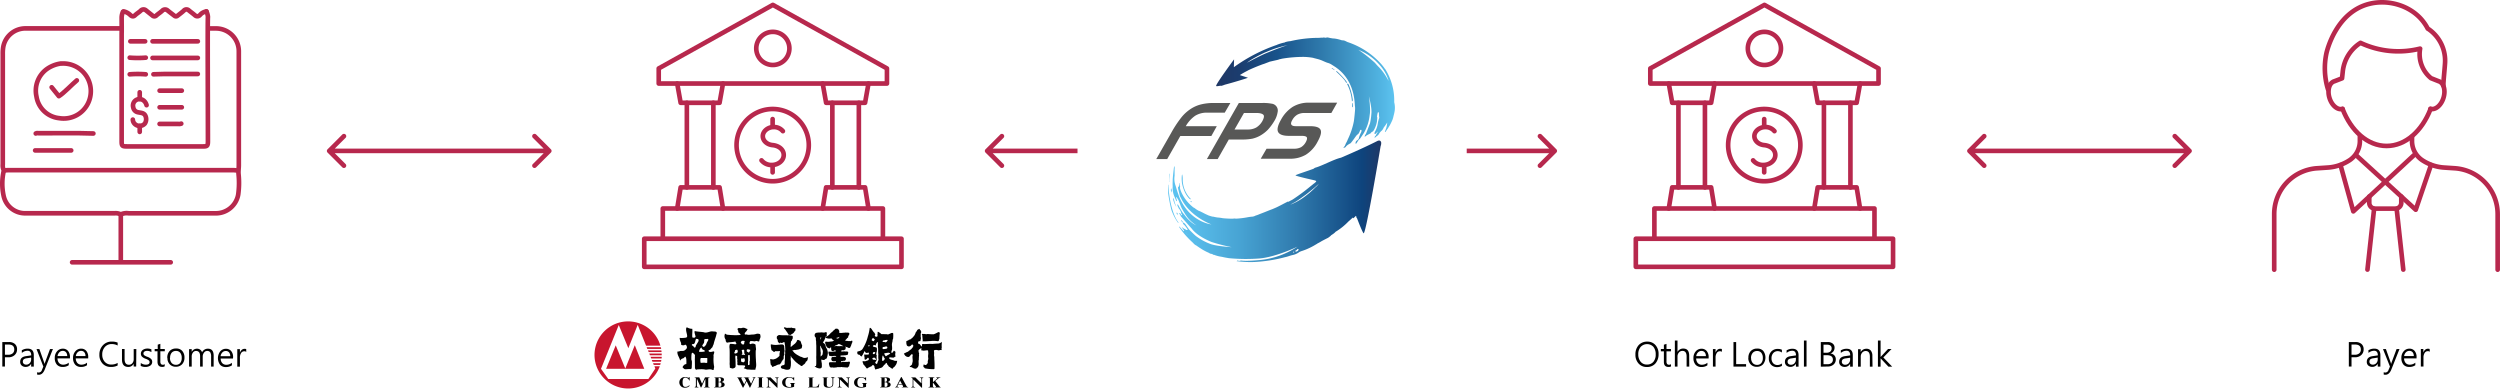 <svg xmlns="http://www.w3.org/2000/svg" xmlns:xlink="http://www.w3.org/1999/xlink" viewBox="0 0 1079.09 167.75"><defs><style>.cls-1{fill:none;stroke:#b7284d;stroke-linecap:round;stroke-linejoin:round;stroke-width:2px;}.cls-2{fill:#b7284d;}.cls-3{fill:url(#linear-gradient);}.cls-4{fill:url(#linear-gradient-2);}.cls-5{fill:#585857;}.cls-6{fill:#c8152e;}.cls-6,.cls-7{fill-rule:evenodd;}</style><linearGradient id="linear-gradient" x1="504.04" y1="79.76" x2="596.07" y2="79.76" gradientTransform="matrix(1, 0, 0, -1, 0.14, 166.66)" gradientUnits="userSpaceOnUse"><stop offset="0" stop-color="#5dc4f1"/><stop offset="0.13" stop-color="#58bbe9"/><stop offset="0.34" stop-color="#47a3d3"/><stop offset="0.6" stop-color="#307bae"/><stop offset="0.91" stop-color="#0e447d"/><stop offset="1" stop-color="#1f3765"/></linearGradient><linearGradient id="linear-gradient-2" x1="525.14" y1="126.64" x2="602" y2="126.64" gradientTransform="matrix(1, 0, 0, -1, 0.14, 166.66)" gradientUnits="userSpaceOnUse"><stop offset="0" stop-color="#1f3765"/><stop offset="0.13" stop-color="#1b3d6f"/><stop offset="0.34" stop-color="#19538b"/><stop offset="0.6" stop-color="#307cae"/><stop offset="0.91" stop-color="#50b2e0"/><stop offset="1" stop-color="#5dc4f1"/></linearGradient></defs><g id="Layer_2" data-name="Layer 2"><g id="Layer_1-2" data-name="Layer 1"><path class="cls-1" d="M78.47,46.31H68.89"/><path class="cls-1" d="M78.47,39.13H68.89"/><path class="cls-1" d="M68.89,53.49c2.66,0,5.32,0,8,0a2.9,2.9,0,0,0,1.34-.12"/><path class="cls-1" d="M65.84,25H85.39"/><path class="cls-1" d="M52.14,92.74v19.81"/><path class="cls-1" d="M85.38,31.94c-4.83,0-9.66,0-14.49,0-1.55,0-3.1.08-4.66.13"/><path class="cls-1" d="M85.39,17.84H65.84"/><path class="cls-1" d="M62.91,24.89a44.28,44.28,0,0,1-6.91,0"/><path class="cls-1" d="M33.16,34.7c-2.15,1.8-5.53,5.45-7.75,6.82L22.3,37.67"/><path class="cls-1" d="M62.91,32.08a44.28,44.28,0,0,0-6.91,0"/><path class="cls-1" d="M40.3,57.62c-7.84-.29-15.69-.06-23.54-.12-.44,0-.91-.16-1.33.12"/><path class="cls-1" d="M62.65,17.84H56.27"/><path class="cls-1" d="M30.73,64.93H15.17"/><path class="cls-1" d="M57.33,51.63A2.78,2.78,0,0,0,58,53.32a3,3,0,0,0,4.53,0,3.46,3.46,0,0,0,.14-3.52h0c-.64-1.12-1.88-1.07-2.92-1.31a2.54,2.54,0,0,1-2.24-2.16,2.79,2.79,0,0,1,1.31-3.19h0A2.86,2.86,0,0,1,62,43.4a3.69,3.69,0,0,1,1.26,2"/><path class="cls-1" d="M89.11,4.94a4.46,4.46,0,0,0-2.76,1.5,1.49,1.49,0,0,1-2.27.09c-.83-.7-1.7-1.33-2.53-2a1.51,1.51,0,0,0-2.28.14c-.86.75-1.76,1.44-2.66,2.13a1,1,0,0,1-1.33,0c-1-.78-2-1.51-2.92-2.27A1.65,1.65,0,0,0,70,4.67c-.78.72-1.71,1.3-2.5,2a1.18,1.18,0,0,1-1.74,0c-.89-.69-1.77-1.41-2.66-2.12a1.64,1.64,0,0,0-2.41.12c-.74.68-1.64,1.19-2.36,1.89s-1.31.57-2,0a6.12,6.12,0,0,0-2.91-1.64"/><path class="cls-1" d="M31.13,113.22H73.68"/><path class="cls-1" d="M102.41,73.58c-.48,0-1-.13-1.46-.13H3.34c-.49,0-1,.09-1.46.13"/><path class="cls-1" d="M26.21,27.42a13.79,13.79,0,0,0-6,2.39,11.52,11.52,0,0,0-4.47,11.83A11.07,11.07,0,0,0,25.56,51,11.68,11.68,0,0,0,39,41.52a11.92,11.92,0,0,0-12.24-14.1h-.4"/><path class="cls-1" d="M53.07,5.07a6.58,6.58,0,0,0-.56,2.66c0,1.47.05,5.94,0,6.79q0,23.13,0,46.28c0,2.22.18,2.4,2.39,2.4q16.37,0,32.72,0c1.67,0,2.13-.1,2.13-2.14,0-15.52-.19-51.35,0-53.74a6.16,6.16,0,0,0-.66-2.39"/><path class="cls-1" d="M52,12.26c-13.65,0-27.31,0-41,0a9.72,9.72,0,0,0-9.61,8.09A17,17,0,0,0,1.2,23.3V70.92a5,5,0,0,0,.28,2.25.88.88,0,0,1,.12.67,24.75,24.75,0,0,0-.05,10.63A9.47,9.47,0,0,0,11,92.06q19.23,0,38.44,0a4.88,4.88,0,0,1,2.25.28c.24.11.44.25.67.11a6,6,0,0,1,3.2-.38H93.23A9.79,9.79,0,0,0,102.82,84a36.93,36.93,0,0,0,.14-8.91c-.1-1.29.12-2.49.12-3.73,0-16.37,0-32.73,0-49.08a9.85,9.85,0,0,0-10-10c-.92,0-1.86,0-2.79,0"/><path class="cls-1" d="M60.31,39.83v2.9"/><path class="cls-1" d="M60.31,54.34v2.59"/><path d="M2.13,154.21v4H1V147.64H3.83a3.78,3.78,0,0,1,2.59.83,2.91,2.91,0,0,1,.94,2.32,3.19,3.19,0,0,1-1.1,2.52,3.79,3.79,0,0,1-2.71.9Zm0-5.5v4.41H3.46a2.94,2.94,0,0,0,2-.59,2.08,2.08,0,0,0,.69-1.68c0-1.43-.84-2.14-2.52-2.14Zm7.27,2.5a4.63,4.63,0,0,1,2.55-.72c1.76,0,2.64.93,2.64,2.8v4.94H13.44V157h0a2.53,2.53,0,0,1-2.32,1.37,2.5,2.5,0,0,1-1.77-.6,2.06,2.06,0,0,1-.64-1.58c0-1.4.83-2.22,2.48-2.46l2.29-.33c0-1.31-.53-2-1.57-2a3.72,3.72,0,0,0-2.47.94Zm2.18,3.43a2.63,2.63,0,0,0-1.35.47,1.32,1.32,0,0,0-.37,1,1.15,1.15,0,0,0,.4.92,1.56,1.56,0,0,0,1.07.36,2,2,0,0,0,1.51-.65,2.29,2.29,0,0,0,.6-1.62v-.77Zm11.26-4-3.5,8.81c-.61,1.54-1.47,2.31-2.57,2.31a2.86,2.86,0,0,1-.75-.09v-1a2.43,2.43,0,0,0,.7.13,1.5,1.5,0,0,0,1.38-1.11l.61-1.46-2.94-7.55H17l2.09,5.9c0,.08.08.26.16.54h0a3.53,3.53,0,0,1,.14-.53l2.19-5.91Zm7.35,4.06H24.83a2.89,2.89,0,0,0,.69,2,2.31,2.31,0,0,0,1.79.7,3.71,3.71,0,0,0,2.36-.86v1.1a4.29,4.29,0,0,1-2.62.74,3.18,3.18,0,0,1-2.5-1,4.25,4.25,0,0,1-.91-2.9,4.16,4.16,0,0,1,1-2.85,3.16,3.16,0,0,1,2.47-1.13,2.81,2.81,0,0,1,2.27,1,4,4,0,0,1,.82,2.66Zm-1.18-1a2.48,2.48,0,0,0-.51-1.65,1.76,1.76,0,0,0-1.42-.6,2,2,0,0,0-1.45.6,2.8,2.8,0,0,0-.79,1.65Zm9.06,1H32.71a2.94,2.94,0,0,0,.7,2,2.31,2.31,0,0,0,1.79.7,3.71,3.71,0,0,0,2.36-.86v1.1a4.29,4.29,0,0,1-2.62.74,3.16,3.16,0,0,1-2.5-1,4.25,4.25,0,0,1-.91-2.9,4.16,4.16,0,0,1,1-2.85A3.16,3.16,0,0,1,35,150.49a2.81,2.81,0,0,1,2.27,1,4,4,0,0,1,.81,2.66Zm-1.17-1a2.54,2.54,0,0,0-.51-1.65,1.76,1.76,0,0,0-1.42-.6,2.06,2.06,0,0,0-1.46.6,2.85,2.85,0,0,0-.78,1.65Zm13.88,4.06a6.12,6.12,0,0,1-2.92.63,4.68,4.68,0,0,1-3.6-1.47,5.36,5.36,0,0,1-1.36-3.8,5.71,5.71,0,0,1,1.5-4.06,5,5,0,0,1,3.89-1.62,6.2,6.2,0,0,1,2.49.44v1.26a5.15,5.15,0,0,0-2.52-.63,3.81,3.81,0,0,0-3,1.27,4.76,4.76,0,0,0-1.13,3.27,4.48,4.48,0,0,0,1.06,3.09A3.58,3.58,0,0,0,48,157.35a5.23,5.23,0,0,0,2.78-.71Zm8,.45H57.69V157h0a2.49,2.49,0,0,1-2.34,1.38c-1.8,0-2.7-1.08-2.7-3.22v-4.52h1.13V155c0,1.62.62,2.44,1.86,2.44a1.88,1.88,0,0,0,1.49-.68,2.56,2.56,0,0,0,.58-1.74v-4.35h1.14Zm2-1.54a3.57,3.57,0,0,0,2.17.73q1.62,0,1.62-1.08a1,1,0,0,0-.36-.78,5,5,0,0,0-1.38-.69,4.16,4.16,0,0,1-1.63-1,2,2,0,0,1,.42-2.8,3.43,3.43,0,0,1,2-.6,4.17,4.17,0,0,1,1.73.34V152a3.43,3.43,0,0,0-1.92-.55,1.83,1.83,0,0,0-1.09.31.92.92,0,0,0-.42.79,1,1,0,0,0,.29.75,5.35,5.35,0,0,0,1.31.68,4.44,4.44,0,0,1,1.73,1,1.75,1.75,0,0,1,.44,1.23,1.86,1.86,0,0,1-.83,1.6,3.67,3.67,0,0,1-2.13.58,4.16,4.16,0,0,1-2-.46Zm10.3,1.46a2.21,2.21,0,0,1-1.1.24q-1.95,0-2-2.19v-4.55H66.76v-1h1.32v-1.86l1.13-.37v2.23h1.92v1H69.21V156a1.79,1.79,0,0,0,.26,1.1,1,1,0,0,0,.87.33,1.22,1.22,0,0,0,.79-.25Zm1.13-3.61a4.1,4.1,0,0,1,1-3,3.65,3.65,0,0,1,2.8-1.09,3.33,3.33,0,0,1,2.61,1,4.14,4.14,0,0,1,1,2.89,4.06,4.06,0,0,1-1,2.88,3.56,3.56,0,0,1-2.72,1.1,3.46,3.46,0,0,1-2.64-1.06A3.89,3.89,0,0,1,72.26,154.54Zm1.16,0a3.19,3.19,0,0,0,.7,2.14,2.38,2.38,0,0,0,1.87.8,2.25,2.25,0,0,0,1.84-.78,3.29,3.29,0,0,0,.66-2.19,3.4,3.4,0,0,0-.65-2.22,2.23,2.23,0,0,0-1.85-.79,2.34,2.34,0,0,0-1.87.81A3.33,3.33,0,0,0,73.42,154.5Zm18.84,3.73H91.12v-4.34a3.3,3.3,0,0,0-.4-1.88,1.55,1.55,0,0,0-1.32-.55,1.62,1.62,0,0,0-1.33.73,2.68,2.68,0,0,0-.57,1.72v4.32H86.37v-4.5c0-1.51-.59-2.27-1.76-2.27a1.65,1.65,0,0,0-1.34.69,2.83,2.83,0,0,0-.52,1.76v4.32H81.61v-7.56h1.14v1.19h0a2.56,2.56,0,0,1,2.34-1.37,2.21,2.21,0,0,1,1.33.44,2.16,2.16,0,0,1,.8,1.14,2.71,2.71,0,0,1,2.52-1.58c1.66,0,2.49,1,2.49,3.08Zm8.35-3.5H95.25a2.89,2.89,0,0,0,.69,2,2.34,2.34,0,0,0,1.8.7,3.73,3.73,0,0,0,2.36-.86v1.1a4.32,4.32,0,0,1-2.63.74,3.16,3.16,0,0,1-2.49-1,4.85,4.85,0,0,1,.07-5.75,3.18,3.18,0,0,1,2.48-1.13,2.83,2.83,0,0,1,2.27,1,4,4,0,0,1,.81,2.66Zm-1.18-1a2.43,2.43,0,0,0-.51-1.65,1.75,1.75,0,0,0-1.41-.6,2,2,0,0,0-1.46.6,2.85,2.85,0,0,0-.79,1.65Zm6.92-1.88a1.47,1.47,0,0,0-.91-.24,1.55,1.55,0,0,0-1.32.76,3.53,3.53,0,0,0-.51,2v3.87h-1.14v-7.56h1.14v1.56h0a2.71,2.71,0,0,1,.8-1.25,1.79,1.79,0,0,1,1.17-.44,2,2,0,0,1,.74.1Z"/><path d="M705.91,153.06a5.82,5.82,0,0,1,1.38-4.07,4.83,4.83,0,0,1,3.75-1.53,4.5,4.5,0,0,1,3.52,1.49,5.56,5.56,0,0,1,1.34,3.84,6,6,0,0,1-1.35,4.08,4.68,4.68,0,0,1-3.69,1.54,4.6,4.6,0,0,1-3.59-1.5A5.49,5.49,0,0,1,705.91,153.06Zm1.23-.11a4.83,4.83,0,0,0,1,3.16,3.31,3.31,0,0,0,2.71,1.24,3.51,3.51,0,0,0,2.81-1.17,4.75,4.75,0,0,0,1-3.21,5,5,0,0,0-1-3.27,3.75,3.75,0,0,0-5.53.09A4.74,4.74,0,0,0,707.14,153Zm14.15,5.2a2.21,2.21,0,0,1-1.1.24q-2,0-2-2.19v-4.55h-1.31v-1h1.31v-1.86l1.13-.37v2.23h1.92v1h-1.92V156a1.79,1.79,0,0,0,.26,1.1,1.06,1.06,0,0,0,.87.33,1.21,1.21,0,0,0,.79-.25Zm7.86.08H728v-4.36c0-1.61-.6-2.41-1.79-2.41a1.94,1.94,0,0,0-1.53.7,2.59,2.59,0,0,0-.61,1.79v4.28h-1.14V147h1.14v4.89h0a2.75,2.75,0,0,1,2.49-1.44c1.7,0,2.55,1,2.55,3.08Zm8.35-3.5h-5.36a2.89,2.89,0,0,0,.69,2,2.31,2.31,0,0,0,1.79.7,3.71,3.71,0,0,0,2.36-.86v1.1a4.29,4.29,0,0,1-2.62.74,3.18,3.18,0,0,1-2.5-1,4.25,4.25,0,0,1-.91-2.9,4.16,4.16,0,0,1,1-2.85,3.16,3.16,0,0,1,2.47-1.13,2.81,2.81,0,0,1,2.27,1,4,4,0,0,1,.82,2.66Zm-1.18-1a2.48,2.48,0,0,0-.51-1.65,1.76,1.76,0,0,0-1.42-.6,2,2,0,0,0-1.45.6,2.8,2.8,0,0,0-.79,1.65Zm6.92-1.88a1.47,1.47,0,0,0-.91-.24,1.55,1.55,0,0,0-1.32.76,3.53,3.53,0,0,0-.51,2v3.87h-1.14v-7.56h1.14v1.56h0a2.7,2.7,0,0,1,.79-1.25,1.84,1.84,0,0,1,1.18-.44,2.05,2.05,0,0,1,.74.1Zm10.43,6.39h-5.44V147.64h1.16v9.52h4.28Zm1-3.69a4.15,4.15,0,0,1,1-3,3.66,3.66,0,0,1,2.8-1.09,3.33,3.33,0,0,1,2.61,1,4.72,4.72,0,0,1-.07,5.77,3.56,3.56,0,0,1-2.72,1.1,3.46,3.46,0,0,1-2.64-1.06A3.89,3.89,0,0,1,754.63,154.54Zm1.17,0a3.18,3.18,0,0,0,.69,2.14,2.4,2.4,0,0,0,1.88.8,2.24,2.24,0,0,0,1.83-.78,3.29,3.29,0,0,0,.66-2.19,3.4,3.4,0,0,0-.65-2.22,2.23,2.23,0,0,0-1.84-.79,2.36,2.36,0,0,0-1.88.81A3.32,3.32,0,0,0,755.8,154.5Zm13.3,3.37a3.85,3.85,0,0,1-2.05.54,3.41,3.41,0,0,1-2.6-1,3.81,3.81,0,0,1-1-2.73,4.19,4.19,0,0,1,1.06-3,3.74,3.74,0,0,1,2.84-1.13,3.9,3.9,0,0,1,1.74.37v1.2a3.07,3.07,0,0,0-1.81-.6,2.49,2.49,0,0,0-1.92.84,3.21,3.21,0,0,0-.75,2.22,3.07,3.07,0,0,0,.7,2.14,2.43,2.43,0,0,0,1.9.78,3,3,0,0,0,1.87-.67Zm2-6.66a4.58,4.58,0,0,1,2.55-.72c1.75,0,2.63.93,2.63,2.8v4.94h-1.14V157h0a2.76,2.76,0,0,1-4.1.77,2.06,2.06,0,0,1-.64-1.58q0-2.1,2.49-2.46l2.28-.33c0-1.31-.52-2-1.57-2a3.68,3.68,0,0,0-2.46.94Zm2.18,3.43a2.56,2.56,0,0,0-1.35.47,1.29,1.29,0,0,0-.38,1,1.15,1.15,0,0,0,.4.92,1.57,1.57,0,0,0,1.07.36,2,2,0,0,0,1.51-.65,2.29,2.29,0,0,0,.6-1.62v-.77Zm5.32,3.59V147h1.13v11.19Zm7.29,0V147.64h3a3.27,3.27,0,0,1,2.13.66,2.15,2.15,0,0,1,.8,1.76,2.54,2.54,0,0,1-1.81,2.52v0a2.59,2.59,0,0,1,1.7.79,2.52,2.52,0,0,1,.65,1.79,2.82,2.82,0,0,1-1,2.2,3.6,3.6,0,0,1-2.44.84Zm1.16-9.51v3.48h1.29a2.47,2.47,0,0,0,1.64-.5,1.78,1.78,0,0,0,.59-1.41c0-1-.69-1.57-2.05-1.57Zm0,4.55v3.88h1.72a2.55,2.55,0,0,0,1.71-.52,1.8,1.8,0,0,0,.62-1.45c0-1.27-.87-1.91-2.61-1.91Zm7.45-2.06a4.63,4.63,0,0,1,2.55-.72c1.76,0,2.64.93,2.64,2.8v4.94h-1.15V157h0a2.53,2.53,0,0,1-2.32,1.37,2.5,2.5,0,0,1-1.77-.6,2.06,2.06,0,0,1-.64-1.58c0-1.4.83-2.22,2.48-2.46l2.29-.33c0-1.31-.53-2-1.57-2a3.72,3.72,0,0,0-2.47.94Zm2.19,3.43a2.63,2.63,0,0,0-1.36.47,1.32,1.32,0,0,0-.37,1,1.15,1.15,0,0,0,.4.92,1.56,1.56,0,0,0,1.07.36,2,2,0,0,0,1.51-.65,2.29,2.29,0,0,0,.6-1.62v-.77Zm11.52,3.59H807.1v-4.32c0-1.63-.6-2.45-1.79-2.45a1.93,1.93,0,0,0-1.54.71,2.56,2.56,0,0,0-.6,1.75v4.31H802v-7.56h1.14v1.26h0a2.72,2.72,0,0,1,2.48-1.44,2.31,2.31,0,0,1,1.9.8,3.56,3.56,0,0,1,.66,2.32Zm8.5,0h-1.62l-3.4-3.62h0v3.62h-1.15V147h1.15v7.09h0l3.23-3.46h1.51l-3.56,3.66Z"/><path d="M1015,154.21v4h-1.16V147.64h2.86a3.81,3.81,0,0,1,2.6.83,2.93,2.93,0,0,1,.93,2.32,3.19,3.19,0,0,1-1.1,2.52,3.79,3.79,0,0,1-2.71.9Zm0-5.5v4.41h1.33a2.94,2.94,0,0,0,2-.59,2.08,2.08,0,0,0,.69-1.68c0-1.43-.84-2.14-2.52-2.14Zm7.28,2.5a4.58,4.58,0,0,1,2.55-.72c1.75,0,2.63.93,2.63,2.8v4.94h-1.14V157h0a2.75,2.75,0,0,1-4.09.77,2.06,2.06,0,0,1-.64-1.58q0-2.1,2.49-2.46l2.28-.33c0-1.31-.53-2-1.57-2a3.68,3.68,0,0,0-2.46.94Zm2.18,3.43a2.63,2.63,0,0,0-1.36.47,1.32,1.32,0,0,0-.37,1,1.15,1.15,0,0,0,.4.92,1.56,1.56,0,0,0,1.07.36,2,2,0,0,0,1.51-.65,2.29,2.29,0,0,0,.6-1.62v-.77Zm11.25-4-3.5,8.81c-.61,1.54-1.47,2.31-2.57,2.31a2.86,2.86,0,0,1-.75-.09v-1a2.43,2.43,0,0,0,.7.13,1.48,1.48,0,0,0,1.38-1.11l.62-1.46-3-7.55h1.26l2.09,5.9c0,.08.08.26.16.54h0c0-.1.06-.27.14-.53l2.2-5.91Zm7.35,4.06h-5.36a2.89,2.89,0,0,0,.69,2,2.33,2.33,0,0,0,1.8.7,3.71,3.71,0,0,0,2.35-.86v1.1a4.29,4.29,0,0,1-2.62.74,3.18,3.18,0,0,1-2.5-1,4.25,4.25,0,0,1-.9-2.9,4.15,4.15,0,0,1,1-2.85,3.17,3.17,0,0,1,2.47-1.13,2.81,2.81,0,0,1,2.27,1,3.94,3.94,0,0,1,.82,2.66Zm-1.18-1a2.43,2.43,0,0,0-.51-1.65,1.76,1.76,0,0,0-1.42-.6,2,2,0,0,0-1.45.6,2.8,2.8,0,0,0-.79,1.65Zm6.92-1.88a1.47,1.47,0,0,0-.91-.24,1.55,1.55,0,0,0-1.32.76,3.53,3.53,0,0,0-.51,2v3.87h-1.14v-7.56H1046v1.56h0a2.71,2.71,0,0,1,.8-1.25,1.79,1.79,0,0,1,1.17-.44,2.05,2.05,0,0,1,.74.1Z"/><path class="cls-1" d="M382.84,29.54v6.52H284.33V29.54L333.59,2.11Z"/><path class="cls-1" d="M292.3,36.06l1.49,8.31h16.8l1.48-8.31"/><path class="cls-1" d="M292.3,90l1.49-9.13h16.8L312.07,90"/><path class="cls-1" d="M307.91,80.9V44.37"/><path class="cls-1" d="M296.47,80.9V44.37"/><path class="cls-1" d="M355.1,36.06l1.48,8.31h16.81l1.48-8.31"/><path class="cls-1" d="M355.1,90l1.48-9.13h16.81L374.87,90"/><path class="cls-1" d="M370.71,80.9V44.37"/><path class="cls-1" d="M359.27,80.9V44.37"/><path class="cls-1" d="M286.09,102.55V90h95v12.53"/><path class="cls-1" d="M328.7,69.22a5.48,5.48,0,0,0,4.39,2c2.87,0,5.2-1.93,5.2-4.3s-2.09-4-4.74-4.28h0c-2.41-.18-4.3-1.86-4.3-3.89s2.12-3.91,4.72-3.91a5,5,0,0,1,3.95,1.77"/><path class="cls-1" d="M333.49,71.4v3"/><path class="cls-1" d="M333.49,51.4v3.17"/><path class="cls-1" d="M335,78.16a15.59,15.59,0,1,0-17-14A15.6,15.6,0,0,0,335,78.16Z"/><path class="cls-1" d="M286.08,103.05h-8v12.12H389.11V103.05h-103Z"/><path class="cls-1" d="M333.59,28.05a7.15,7.15,0,1,0-7.16-7.15A7.16,7.16,0,0,0,333.59,28.05Z"/><path class="cls-1" d="M810.84,29.54v6.52H712.33V29.54L761.59,2.11Z"/><path class="cls-1" d="M720.3,36.06l1.49,8.31h16.8l1.48-8.31"/><path class="cls-1" d="M720.3,90l1.49-9.13h16.8L740.07,90"/><path class="cls-1" d="M735.91,80.9V44.37"/><path class="cls-1" d="M724.47,80.9V44.37"/><path class="cls-1" d="M783.1,36.06l1.48,8.31h16.81l1.48-8.31"/><path class="cls-1" d="M783.1,90l1.48-9.13h16.81L802.87,90"/><path class="cls-1" d="M798.71,80.9V44.37"/><path class="cls-1" d="M787.27,80.9V44.37"/><path class="cls-1" d="M714.09,102.55V90h95v12.53"/><path class="cls-1" d="M756.7,69.22a5.48,5.48,0,0,0,4.39,2c2.87,0,5.2-1.93,5.2-4.3s-2.09-4-4.74-4.28h0c-2.41-.18-4.3-1.86-4.3-3.89s2.12-3.91,4.72-3.91a5,5,0,0,1,3.95,1.77"/><path class="cls-1" d="M761.49,71.4v3"/><path class="cls-1" d="M761.49,51.4v3.17"/><path class="cls-1" d="M763,78.16a15.59,15.59,0,1,0-17-14A15.6,15.6,0,0,0,763,78.16Z"/><path class="cls-1" d="M714.08,103.05h-8v12.12H817.11V103.05h-103Z"/><path class="cls-1" d="M761.59,28.05a7.15,7.15,0,1,0-7.16-7.15A7.16,7.16,0,0,0,761.59,28.05Z"/><path class="cls-1" d="M1018.61,59v1.87a9.94,9.94,0,0,1-4.43,8.28h0a19.77,19.77,0,0,1-3.94,2,19.09,19.09,0,0,1-5.45,1.17l-1.9.13-2.76.18a19.82,19.82,0,0,0-18.5,19.77v24"/><path class="cls-1" d="M1041.11,59v1.87a9.94,9.94,0,0,0,4.43,8.28h0a19.51,19.51,0,0,0,3.94,2,19,19,0,0,0,5.44,1.17l1.91.13,2.76.18a19.82,19.82,0,0,1,18.49,19.77v24"/><path class="cls-1" d="M1041.92,67l-26.14,24.24-5.54-20"/><path class="cls-1" d="M1017.16,67.16l25.56,23.37,6.58-19.3"/><path class="cls-1" d="M1036.48,84.83v2.7a2.52,2.52,0,0,1-2.52,2.52h-8.79a2.52,2.52,0,0,1-2.51-2.52V84.84"/><path class="cls-1" d="M1024.75,90.14l-2.87,26.23"/><path class="cls-1" d="M1037.35,116.37l-2.87-26.23"/><path class="cls-1" d="M1011.13,47c3.66,9.51,10.79,16,19,16s15.32-6.46,19-16"/><path class="cls-1" d="M1011.13,47c-2.13.64-4.67-1.5-5.66-4.79s-.06-6.47,2.09-7.11l3.35-1.3.32-3a16.7,16.7,0,0,1,7.65-12.3A38.34,38.34,0,0,0,1044.53,21l.08,0A13.4,13.4,0,0,0,1049,33.49l.31.26,3.32,1.32c2.13.64,3.07,3.83,2.08,7.11s-3.52,5.43-5.66,4.79"/><path class="cls-1" d="M1004.84,38.53a31.25,31.25,0,0,1-.69-15.46c.23-1.07,4.15-17.83,18.55-21.41,7.69-1.91,16.54.39,22,6.18a20.49,20.49,0,0,1,3.2,4.52,4.8,4.8,0,0,1,.61.38,16.57,16.57,0,0,1,6.85,14.59c-.19,3-.72,7.75-.72,9.63"/><path class="cls-2" d="M849.38,64.44a1,1,0,0,0,0,1.41l6.36,6.36a1,1,0,0,0,1.42,0,1,1,0,0,0,0-1.41l-5.66-5.66,5.66-5.65a1,1,0,1,0-1.42-1.42Zm96.41,1.41a1,1,0,0,0,0-1.41l-6.36-6.37A1,1,0,0,0,938,59.49l5.66,5.65L938,70.8a1,1,0,0,0,0,1.41,1,1,0,0,0,1.42,0Zm-95.7.29h95v-2h-95Z"/><path class="cls-2" d="M237.79,65.85a1,1,0,0,0,0-1.41l-6.36-6.37A1,1,0,0,0,230,59.49l5.66,5.65L230,70.8a1,1,0,0,0,0,1.41,1,1,0,0,0,1.42,0Zm-96.41-1.41a1,1,0,0,0,0,1.41l6.36,6.36a1,1,0,0,0,1.42,0,1,1,0,0,0,0-1.41l-5.66-5.66,5.66-5.65a1,1,0,0,0-1.42-1.42Zm95.71-.3h-95v2h95Z"/><path class="cls-2" d="M425.38,64.44a1,1,0,0,0,0,1.41l6.36,6.36a1,1,0,0,0,1.42,0,1,1,0,0,0,0-1.41l-5.66-5.66,5.66-5.65a1,1,0,1,0-1.42-1.42Zm.71,1.7h39v-2h-39Z"/><path class="cls-2" d="M671.79,65.85a1,1,0,0,0,0-1.41l-6.36-6.37A1,1,0,0,0,664,59.49l5.66,5.65L664,70.8a1,1,0,0,0,0,1.41,1,1,0,0,0,1.42,0Zm-.7-1.71h-38v2h38Z"/><path class="cls-3" d="M512.83,101a.28.28,0,0,1,.07.22c0,.21-.14.29-.29.21l-.21-.21a.64.64,0,0,0-.43-.43,1.11,1.11,0,0,1-.36-.44v-.21s.14-.07.22,0C512.18,100.42,512.47,100.7,512.83,101Zm.5-15.27A.88.88,0,0,0,514,86c0-.22-.28-.43-.43-.58a10.57,10.57,0,0,1-1.43-1.94,12.15,12.15,0,0,1-1.64-6,8.43,8.43,0,0,0-.22-2.23c-.07.14-.07.28-.14.36a13.22,13.22,0,0,0,0,3C510.11,78.81,510.82,83.27,513.33,85.72Zm-8.52-7.2h.07c0-.94.07-2.59.15-3.53h-.15c-.14.86,0,2.45-.07,3.31A.14.14,0,0,0,504.81,78.52Zm9.09,8.35v.22a.34.34,0,0,0,.5.07c-.07-.21-.14-.36-.36-.36Zm-7.51-.72a7.92,7.92,0,0,0,.43,1.3,8.58,8.58,0,0,0,.93,1.87,23.57,23.57,0,0,1-1.15-3.74h-.21Zm-.86-4.89a1.84,1.84,0,0,0,.28,1.87C505.6,82.41,506,82.41,505.53,81.26Zm2.57,10.58c-.07-.07-.07-.14-.14-.21-.14.79-.14.79.57,1A6.55,6.55,0,0,0,508.1,91.84Zm-3.5-8.5c-.07-.43-.22-2.52-.22-3.16v-.51a.41.41,0,0,0-.14.36,29.35,29.35,0,0,0,0,3.53,65.56,65.56,0,0,0,1.36,7,21.39,21.39,0,0,0,2.65,5.26c.07.21.35.28.57.36a10.68,10.68,0,0,1-1.43-2.24C505.31,89.68,504.74,84.21,504.6,83.34Zm55.82,24.21a.3.3,0,0,0-.5.07c-.14.29-.43.36-.65.5a.27.27,0,0,0-.14.36.58.58,0,0,0,.29.15c.43-.15.78-.22,1-.65C560.49,107.83,560.63,107.69,560.42,107.55Zm-2.22,1.36c.07.08.22.22.29.15s.14-.22.21-.29a1.76,1.76,0,0,0-.36-.22C558.27,108.77,558.13,108.91,558.2,108.91Zm-46.37-8.78h-.22c0,.07-.07.14,0,.21s.22.36.36.44.36.21.43.43.14.14.21.21.29,0,.29-.21,0-.22-.07-.22C512.47,100.7,512.18,100.42,511.83,100.13Zm84.3-37.89v.22l-.21.64s-6.16,37-7.3,37.6c-.5-.21-2.87-6.48-2.87-6.48l-.21-.22-.14-.64-.15-.22a6,6,0,0,1-1,.94c-.07.07-.14.07-.28.14v-.36c-.43.36-1,.94-1.94,1.73a26.69,26.69,0,0,1-5.58,4.47c-.21.36-1,.86-.93.86-.36.22-.64.43-1,.65a1.11,1.11,0,0,1-.43.43,5.53,5.53,0,0,1-1,.72c-.86.43-1.72.86-2.65,1.37-.57.36-1.22.72-1.79,1a2.57,2.57,0,0,1-.57.36,28.4,28.4,0,0,1-5.94,2.81,8.57,8.57,0,0,0-1.29.5,7,7,0,0,1-2.86,1.3c-1.08.21-2.15.72-3.3.93a63.82,63.82,0,0,1-13.24,2.09,46.31,46.31,0,0,1-7.65-.36c.21-.21.35-.36.64-.21a1.42,1.42,0,0,0,.57.07c.22,0,.5-.15.72-.15,2.29.36,7.37-.14,8.3-.21a35.52,35.52,0,0,0,16-5.76s-9.3,4.53-16.6,5.11a78,78,0,0,1-13-.14c-.36-.08-1.5-.22-3-.58a14.38,14.38,0,0,1-3.37-.86.58.58,0,0,1-.57-.22l-.64-.22h-.22c-.14-.07-.36-.14-.5-.21s-.21-.15-.36-.22a23.17,23.17,0,0,1-2.93-1.51c-.79-.51-1.58-1-2.36-1.59a4,4,0,0,1-1.15-.79,11.85,11.85,0,0,0-1-1,37.45,37.45,0,0,1-5.44-6.34c.22-.14.29,0,.36.08s1.5,1.8,1.79,1.8c.14-.22,0-.36-.15-.58-.5-.58-.14-.29-.64-.86-.21-.22-.07-.36.29,0,.86.64.86.43,1.29.79a1.2,1.2,0,0,0,.78.14c.15-.21-.5-1-.71-1.29a5.39,5.39,0,0,0-1.22-1.3c-.29-.14.14-.14,0-.43s-.93-.79-.86-1.15.65.64,1.07,1.08c.15.14.36.14.58.36s1.57,2.3,1.86,2.59,2.07,2.09,2.86,2.74a24.42,24.42,0,0,0,6.3,3.45c2.72,1,9.16,1.37,9.16,1.37a79.2,79.2,0,0,1-8.66-2.23c-6.37-2.59-8.37-5.48-8.52-5.69-.78-.87-4.43-5-4.79-5.4-.07-.44-.65-1.08-.65-1.3s.29-.14.36-.07.57,1.15.79.86-.29-.43-.29-.65a3.83,3.83,0,0,0-.78-1.87c-.29-.21-.43-.65-.79-1.37a.87.87,0,0,1-.07-.72c.07,0,.07,0,.14-.07a4.18,4.18,0,0,1,.29.5c.21.44,1.57,2.81,1.64,2.89.36.5.72.93,1.08,1.36a13.91,13.91,0,0,0,2.21,2.45,10.2,10.2,0,0,0,2.72,1.88c-3.22-2.24-4.29-3.89-6.08-7.06-.72-1.3-.93-2.38-1.14-2.67-.22-.5-.36-1-.51-1.29a11.79,11.79,0,0,0-.85-1.23c-.22.15.07.94.14,1.15s.21.36.14.65c-.14.07-.28-.14-.28-.14-.22-.36-.65-1.44-.79-1.73a9.31,9.31,0,0,1-.79-4.47c-.07-1.08,0-1.87,0-2.59,0-1.08.43-4.75.57-5.76,0-.15.08-.22.15-.43A2.82,2.82,0,0,1,507,73v2.88a8.66,8.66,0,0,0,.5,4.47,52,52,0,0,0,1.65,5c4.58,10.59,13.74,11.52,13.74,11.52s-9-3.24-12.88-10.87c-1.15-2.31-.36-.15-1.36-4-.15-.57-.29-1.36,0-1.36s.21-.65.28-.94-.07-.58.07-.72.15,1.08.36,1.51-.5,0,.57,2.52a17.4,17.4,0,0,0,5.23,6.56l.43.21a11.48,11.48,0,0,0,1.57,1.08c.36.22.79.29,1.15.51.79.36,1.5.79,2.29,1.15,0,0,.36.14.93.43l.64.22a9.76,9.76,0,0,0,1.36.36h.22a17,17,0,0,0,1.86.36,15.62,15.62,0,0,1,2.14.29,41.75,41.75,0,0,0,4.23.21c.28,0,.64-.07.93-.07.14,0,.28-.07.36.07h.07a36.91,36.91,0,0,0,4.94-.57,19.69,19.69,0,0,1,2-.29h.07c.22,0,.5-.07.57-.07-.14,0,.36-.08.5-.15s.43-.21.65-.29c.79-.21,1.5-.57,2.29-.86,1.57-.58,3.22-1.3,4.79-1.87,0,0,.72-.29,1.86-.8,1.51-.72,2.94-1.51,4.37-2.23.21-.14.43-.29.64-.14.65-.29,1.29-.65,1.94-1a87,87,0,0,0,7.94-5.91c.43-.28,1.29-1.08,1.29-1,.79-.64.93-.79.93-1s-1-.44-1-.44S559.2,76,559.2,75.71s4.58-1.66,7.8-2.88a3,3,0,0,1,.65-.43c3-.8,8.16-3.68,11.16-4.33,9.38-4,15-6.84,15.68-7.2,1.64-.79,1.71.87,1.71.87ZM569.29,79.31c-1,.87-1.93,1.73-2.93,2.52s-2,1.66-3,2.38-2.07,1.51-3.15,2.23c-.57.36-1.07.72-1.64,1s-1.15.65-1.72.94a22.91,22.91,0,0,0,3.51-1.66,25.83,25.83,0,0,0,3.22-2.16,33.64,33.64,0,0,0,3-2.52c.51-.43.93-.94,1.44-1.37S568.86,79.82,569.29,79.31Z"/><path class="cls-4" d="M583.89,42.94c.08.43-.07.79-.35.79a19.13,19.13,0,0,0-2.15-7.56.62.62,0,0,1,.71.28A24.28,24.28,0,0,1,583.89,42.94Zm-2.43-7.21c0-.64-4.08-4.89-4.51-5a.53.53,0,0,0-.28.07c.07.15,3.36,3,4.15,4.54A.67.67,0,0,0,581.46,35.73ZM575,29.4h-.29a7.6,7.6,0,0,0,1.5.93A5.37,5.37,0,0,0,575,29.4ZM583.68,46a.3.3,0,0,0,.29.29,3.94,3.94,0,0,0-.15-1.87.24.24,0,0,0-.14.07ZM602,47.83a20.48,20.48,0,0,1-.5,2.24,9.58,9.58,0,0,1-1,2.81,2.19,2.19,0,0,1-.29.57,5.89,5.89,0,0,1-.71,1.23,6.21,6.21,0,0,1-.79,1.22c-.22.36-.43.65-.65,1-.07.14-.35,0-.28-.14a11.23,11.23,0,0,0,1-3.89,21.56,21.56,0,0,1-1.5,2.16,5,5,0,0,1-.79,1.29,5.59,5.59,0,0,0-1.43,1.73c-.22.36-1,.8-1.08.94a1,1,0,0,1-.71.43c.14-.65.5-.65.71-1.22a8.11,8.11,0,0,0,.72-1.37c-.29,0-.64.86-.93.93s-.5-.07-.57-.07a4.51,4.51,0,0,1,.43-1.08,10.68,10.68,0,0,0,1.07-3.24,13.07,13.07,0,0,1,.64-2.52,14.9,14.9,0,0,1-.14-2c.07-.21-.21-.43-.36-.43s-.43,1.3-.43,1.59a.7.7,0,0,1-.07.28c.07.29.15.44.15.51s-.08.79-.15,1.65A11.5,11.5,0,0,1,593,56.19c-.5.72-.35.43-1.07.94s.64-.08-.93.72-1.79,1.08-1.86,1.29-.14-.79.28-1.08c0-.07.08-.14.15-.21l1.79-4.69a25.07,25.07,0,0,0,.57-4c.36-2.45-1.07-7.63-1.07-7.63s.85,5.54.35,8.07a19.18,19.18,0,0,1-2.64,8C588.4,57.85,587,60,586.9,60c-.64.29-1.36,2.16-1.72,2.09a1.26,1.26,0,0,1,.5-1.44c.36-.22.86-.65.86-1.08a11.24,11.24,0,0,1,.86-2.24c.22-.29.43-1.22.14-1.29a.4.4,0,0,0-.5.28,4.74,4.74,0,0,1-.78,1.52,3.36,3.36,0,0,0-.93.86c-.15.15-2.22,3.24-2.58,3.24A7.06,7.06,0,0,0,581.17,63a4.14,4.14,0,0,1-.57.65c-.07.07-.43.07-.64.15s-.22,0-.22.07l.07-.07a5.6,5.6,0,0,0,.79-1.09l-.21.44c.07-.08.07-.15.14-.22v-.07c.07-.07.07-.22.14-.29v-.07c.07-.07.07-.22.15-.29v-.07c.07-.07.07-.22.14-.29s.07-.14.14-.29a.07.07,0,0,1,.07-.07,9.94,9.94,0,0,0,.58-1.3,31.1,31.1,0,0,0,2.57-7.56c.22-1,.58-5,.58-5.47a6.81,6.81,0,0,0-.08-1.52c-.35-8.78-4.22-14-8.73-16.92a1.52,1.52,0,0,1-.35-.22c-.58-.36-1.08-.72-1.65-1a6.26,6.26,0,0,0-1.22-.43c-.78-.29-1.57-.65-2.36-1,0,0-.36-.14-1-.36s-1.65-.43-2.43-.65c-.08,0-.15,0-.15-.07a26.72,26.72,0,0,0-4.08-.43,56.19,56.19,0,0,0-9.59.79,2.13,2.13,0,0,1-.64.15c-.43.07-.79.28-1.22.36-.86.21-1.64.36-2.5.57,0,0-.36.07-.93.22-.07,0-.07,0-.15.07-.78.29-1.5.58-2.29.87-.07,0-.14.07-.21.07h-.07c-2.36.86-4.44,1.73-6.44,2.66a5.36,5.36,0,0,1-.5.29,32.47,32.47,0,0,0-3.15,1.8l3.5,1.15c-.64.29-6.15,2-10,3a9.25,9.25,0,0,1-1.86.57c0-.07.22-.14.29-.21a10.88,10.88,0,0,1-1.72.28c-.21,0-.36,0-.43-.07-.43-.5,7.73-11.52,7.73-11.52L532.58,29a70.81,70.81,0,0,1,18-9.43c.15-.07.29-.07.43-.15a.25.25,0,0,0,.15-.07,19.22,19.22,0,0,1,2.93-.93,1.21,1.21,0,0,0,.65-.22,9,9,0,0,1,2.21-.43,55,55,0,0,1,12.31-1.44c.43,0,.86-.08,1.36-.08h.5a.46.46,0,0,1,.29-.07.8.8,0,0,1,.36.07,1.41,1.41,0,0,1,.57.08c.14-.08.22-.15.29-.15h.57a14.18,14.18,0,0,0,1.79.36,3.29,3.29,0,0,0,.79.07,15.34,15.34,0,0,1,3,.65,2,2,0,0,0,.72.15,2.9,2.9,0,0,1,1.36.36c.21.14.5.21.71.36A33.63,33.63,0,0,1,596.49,28s.29.36.79,1a3.57,3.57,0,0,1,.28.43l.07.07a.07.07,0,0,0,.08.07.16.16,0,0,0,.14.15,25.38,25.38,0,0,1,3.94,14.4A9.58,9.58,0,0,1,602,47.83ZM595.2,29a23.58,23.58,0,0,1,3.51,4.75c.21.43.5.79.71,1.22a19.83,19.83,0,0,0-1.14-2.88,18.8,18.8,0,0,0-2.22-3.38,23.73,23.73,0,0,0-3.58-3.6,23.15,23.15,0,0,0-6.15-3.61,63.07,63.07,0,0,1,7.15,5.62C594.06,27.81,594.63,28.46,595.2,29Zm-48.88-6.49c-2.15.94-6.73,3.32-8,4.54,1.43-.79,6.29-3.31,8.23-4.1,4.58-1.88,7.65-3,9.23-3.46A45.17,45.17,0,0,0,546.32,22.55Z"/><path class="cls-5" d="M505.46,57.49a49.34,49.34,0,0,1,4.43-6.77,17.44,17.44,0,0,1,3.8-3.53,14.57,14.57,0,0,1,4.58-2.09,22.61,22.61,0,0,1,5.65-.65h7.16l-2.44,4.18h-7.58A9.4,9.4,0,0,0,515.83,50a13.73,13.73,0,0,0-4,4.46h13.39l-2.36,4.25H509.46l-5.65,9.94h-4.72Z"/><path class="cls-5" d="M534.73,44.45h10.16a18.3,18.3,0,0,1,3.93.29,3,3,0,0,1,2.65,3.67A10.23,10.23,0,0,1,550,52.3a22.29,22.29,0,0,1-2.79,3.75,15.29,15.29,0,0,1-3.44,2.59,12.85,12.85,0,0,1-3.22,1.22,23.24,23.24,0,0,1-4.51.36h-5.65l-4.79,8.43h-4.66Zm7.65,4.32h-5.44l-4.07,7.13h5.72a7.27,7.27,0,0,0,3.65-.86,7.7,7.7,0,0,0,2.58-2.67c.71-1.29.93-2.23.57-2.73S544,48.77,542.38,48.77Z"/><path class="cls-5" d="M574.66,48.77H563.14a6.22,6.22,0,0,0-3.15.72,6,6,0,0,0-2.22,2.38c-.5.86-.64,1.51-.36,1.94s.86.65,1.86.65h6.16c2.57,0,4.08.51,4.58,1.59s0,2.81-1.36,5.25a14.31,14.31,0,0,1-5,5.48,13.18,13.18,0,0,1-6.87,1.73h-12.6l2.51-4.32h11.73a6.43,6.43,0,0,0,3.15-.65,5.78,5.78,0,0,0,2-2.09c.57-1,.71-1.73.5-2.16s-1-.65-2.22-.65h-5.51c-2.58,0-4.08-.58-4.65-1.66s-.15-2.88,1.21-5.26A15.09,15.09,0,0,1,558,46.11a13.25,13.25,0,0,1,6.95-1.8h12.23Z"/><path class="cls-6" d="M265.77,149.06l-4.15,10.12h16.47L274,149l-4.1,10.07Zm16.12,7.72h3.29c-.06.25-.14.5-.22.73h-2.78Zm-.56-1.38h4.13a6.21,6.21,0,0,1-.13.73h-3.69ZM280.8,154h4.82c0,.25,0,.5-.06.73H281.1Zm-.56-1.39h5.38c0,.2,0,.41,0,.6v.13h-5.09Zm-.56-1.38h5.8c0,.25.06.5.08.73H280Zm-.56-1.36h6.11c.06.23.12.48.16.73h-6Zm-22.51,3.34a14.51,14.51,0,0,1,28.45-4h-6.19l-3.61-9-4.05,10.08-4.13-10-7.67,18.9,3.14,4.4h17.3l3-4.5-.38-1h2.32a14.52,14.52,0,0,1-28.18-4.93Z"/><path class="cls-7" d="M383.75,165.1a2.3,2.3,0,0,0-.75-.19,2,2,0,0,0,.46-.16,1,1,0,0,0,.7-.86.79.79,0,0,0-.39-.73,2.9,2.9,0,0,0-1.59-.27h-2.29V163c.44,0,.6,0,.6.56v2.94c0,.52-.16.54-.6.55v.16h2c.19,0,.57,0,.81,0,1-.08,1.74-.37,1.74-1.21A1,1,0,0,0,383.75,165.1Zm-1.92-1.81c0-.09.06-.19.27-.19a.7.7,0,0,1,.46.12.88.88,0,0,1,.29.74c0,.71-.39.85-.75.85h-.27Zm.37,3.71c-.33,0-.37,0-.37-.44V165h.31a.87.87,0,0,1,.94,1C383.1,166.58,382.91,167,382.2,167Z"/><path class="cls-7" d="M312.09,165.1a2.18,2.18,0,0,0-.75-.19,2,2,0,0,0,.46-.16,1,1,0,0,0,.69-.86.79.79,0,0,0-.38-.73,2.9,2.9,0,0,0-1.59-.27h-2.29V163c.44,0,.6,0,.6.56v2.94c0,.52-.16.54-.6.55v.16h2c.19,0,.57,0,.8,0,1-.08,1.75-.37,1.75-1.21A1,1,0,0,0,312.09,165.1Zm-1.92-1.81c0-.09.06-.19.27-.19a.7.7,0,0,1,.46.12.88.88,0,0,1,.29.74c0,.71-.39.85-.75.85h-.27Zm.35,3.71c-.33,0-.37,0-.37-.44V165h.31a.87.87,0,0,1,.94,1C311.42,166.58,311.25,167,310.52,167Z"/><path class="cls-7" d="M391.36,166.75c-.14-.19-.25-.44-.44-.77l-1.75-3.21h-.25l-1.79,3.58c-.21.44-.27.67-.77.73v.15H388v-.15c-.28,0-.63,0-.63-.37a2.17,2.17,0,0,1,.27-.73h1.79l.09.19a2.76,2.76,0,0,1,.29.66.26.26,0,0,1-.17.23,2.06,2.06,0,0,1-.39,0v.16H392v-.16A.73.73,0,0,1,391.36,166.75Zm-3.58-1,.73-1.46.77,1.46Z"/><path class="cls-7" d="M400.75,167.23h2.52v-.15c-.45,0-.6-.06-.6-.56v-1.21l.1-.08,1.07,1.37a.76.76,0,0,1,.19.32c0,.14-.21.14-.34.16v.15H406v-.15c-.28,0-.42-.24-.57-.43l-1.75-2.21,1.21-1a1.69,1.69,0,0,1,1-.41v-.15H404V163c.19,0,.55,0,.55.21s-.19.33-.49.58l-1.35,1.13v-1.36c0-.5.15-.54.6-.56v-.15h-2.52V163c.44,0,.6,0,.6.56v2.94c0,.5-.18.54-.6.56Z"/><path class="cls-7" d="M299.91,167.23h1.56v-.15c-.62,0-.67-.24-.67-.72v-2.93l1.67,3.8h.23l1.77-3.8,0,3.09c0,.5-.18.54-.62.56v.15h2.46v-.15c-.44,0-.61-.06-.61-.56v-2.94c0-.5.17-.54.61-.56v-.15h-2l-1.27,2.78-1.21-2.78h-2V163c.35,0,.54.06.54.48v2.75c0,.73-.19.81-.54.81Z"/><path class="cls-7" d="M297.68,162.77h-.17a.36.36,0,0,1-.37.27,1.4,1.4,0,0,1-.28-.06,2.67,2.67,0,0,0-1.08-.21,2.3,2.3,0,1,0,0,4.57,2.45,2.45,0,0,0,1.9-.82l-.19-.23a2.28,2.28,0,0,1-1.65.71c-.94,0-1.21-.83-1.21-2s.27-2,1.21-2a2,2,0,0,1,1.67,1.25h.17Z"/><path d="M353.45,165.69a2.41,2.41,0,0,1-.4.79,1.22,1.22,0,0,1-.5.38,1.81,1.81,0,0,1-.71.12h-.46a2,2,0,0,1-.48,0,.37.37,0,0,1-.19-.13,1.07,1.07,0,0,1,0-.43v-2.74a1.53,1.53,0,0,1,0-.41.28.28,0,0,1,.15-.15.94.94,0,0,1,.38-.08h.08v-.11h-2.55V163a.93.93,0,0,1,.36.06.31.31,0,0,1,.17.14,1.45,1.45,0,0,1,0,.42v2.84a1.38,1.38,0,0,1,0,.4.3.3,0,0,1-.15.16,1,1,0,0,1-.38.07v.12h4.64l.22-1.54h-.18Z"/><path d="M358.72,162.87V163a1.49,1.49,0,0,1,.34.06.65.65,0,0,1,.2.17.93.93,0,0,1,.07.43v1.76a2.29,2.29,0,0,1-.15,1,1.05,1.05,0,0,1-.46.45,1.6,1.6,0,0,1-.75.15,1.48,1.48,0,0,1-.63-.12.74.74,0,0,1-.37-.32,1.72,1.72,0,0,1-.11-.77v-2.13a1.06,1.06,0,0,1,.05-.46.47.47,0,0,1,.18-.16.92.92,0,0,1,.4-.06v-.11H355V163a.6.6,0,0,1,.31.06c.08,0,.15.08.17.14a1,1,0,0,1,.06.46v2.13a1.63,1.63,0,0,0,.21.86,1.42,1.42,0,0,0,.75.52,3,3,0,0,0,1.09.16,2.65,2.65,0,0,0,1.33-.29,1.3,1.3,0,0,0,.62-.64,3.91,3.91,0,0,0,.13-1.11v-1.65a.8.8,0,0,1,.06-.37A.51.51,0,0,1,360,163a1.26,1.26,0,0,1,.33-.07v-.12h-1.56Z"/><path d="M372.09,165.4v.12a.65.65,0,0,1,.29.06c.09,0,.15.07.17.13s0,.16,0,.33v.9a3.06,3.06,0,0,1-.41.1,2.73,2.73,0,0,1-.38,0,2,2,0,0,1-.94-.22,1.28,1.28,0,0,1-.58-.69,3.2,3.2,0,0,1-.17-1.09,3.87,3.87,0,0,1,.15-1,1.42,1.42,0,0,1,.56-.77,1.62,1.62,0,0,1,1-.27,2.16,2.16,0,0,1,1.13.33,1.94,1.94,0,0,1,.79,1h.13v-1.54h-.13a.81.81,0,0,1-.17.25.39.39,0,0,1-.21.06l-.47-.11a5,5,0,0,0-.55-.16,3.76,3.76,0,0,0-.71-.06,3.29,3.29,0,0,0-2.12.68,2.06,2.06,0,0,0-.82,1.67,2,2,0,0,0,.27,1,1.9,1.9,0,0,0,.59.61,3,3,0,0,0,.87.44,3.7,3.7,0,0,0,1.25.17,7.08,7.08,0,0,0,1.13-.09,5.06,5.06,0,0,0,1.06-.29V166a1,1,0,0,1,0-.31.37.37,0,0,1,.18-.17l.25-.06v-.13h-2.21Z"/><path class="cls-7" d="M393.28,167.23H395v-.15c-.47,0-.77-.08-.77-.6v-2.67l3.59,3.55H398v-3.7c0-.39.16-.58.54-.6v-.15H397v.15c.44,0,.73.08.73.6v1.84l-2.62-2.59h-1.78v.15c.23,0,.29,0,.61.41v3c0,.4-.15.6-.61.63Z"/><path class="cls-7" d="M361.58,167.23h1.75v-.15c-.46,0-.77-.08-.77-.6v-2.67l3.59,3.55h.18v-3.7c0-.39.15-.58.53-.6v-.15h-1.61v.15c.44,0,.73.08.73.6v1.84l-2.61-2.59h-1.79v.15c.23,0,.29,0,.62.41v3c0,.4-.16.6-.62.63Z"/><path d="M326.15,162.87V163a.49.49,0,0,0-.25.08.75.75,0,0,0-.19.17s-.09.2-.25.5l-1.69,3.59h-.15l-1.35-2.8-1.48,2.8h-.15l-1.79-3.55a2.74,2.74,0,0,0-.38-.65.57.57,0,0,0-.36-.14v-.11h2.34V163a.65.65,0,0,0-.39.08.22.22,0,0,0-.09.16,1.72,1.72,0,0,0,.19.51l1.06,2.12.84-1.66-.23-.46a1.81,1.81,0,0,0-.29-.5.71.71,0,0,0-.23-.19.88.88,0,0,0-.38-.06v-.11h2.63V163a1.75,1.75,0,0,0-.4,0,.32.32,0,0,0-.14.08.15.15,0,0,0,0,.12,2.8,2.8,0,0,0,.18.46l1,2,.88-1.86a2,2,0,0,0,.17-.41.72.72,0,0,0,0-.19.26.26,0,0,0-.11-.21.74.74,0,0,0-.43-.08v-.11Z"/><path d="M329.48,167.09a1,1,0,0,1-.39-.05.3.3,0,0,1-.17-.16,1,1,0,0,1,0-.42v-2.84a1.38,1.38,0,0,1,0-.4.37.37,0,0,1,.17-.16,1,1,0,0,1,.39-.08h0v-.11H327V163h0a.9.9,0,0,1,.36.06.29.29,0,0,1,.18.16,1,1,0,0,1,0,.42v2.84a1.38,1.38,0,0,1,0,.4.41.41,0,0,1-.16.16.94.94,0,0,1-.38.06h0v.11h2.5v-.1Z"/><path d="M341,165.4v.12a.73.73,0,0,1,.3.06c.1,0,.16.07.18.13a1.07,1.07,0,0,1,0,.33v.9a3.34,3.34,0,0,1-.4.1,2.73,2.73,0,0,1-.38,0,2,2,0,0,1-.94-.22,1.24,1.24,0,0,1-.58-.69,3.36,3.36,0,0,1,0-2.11,1.47,1.47,0,0,1,.56-.77,1.64,1.64,0,0,1,1-.27,2.18,2.18,0,0,1,1.13.33,2,2,0,0,1,.79,1h.13v-1.54h-.13a.67.67,0,0,1-.18.25.35.35,0,0,1-.21.06,3.5,3.5,0,0,1-.44-.11,5,5,0,0,0-.56-.16,3.76,3.76,0,0,0-.71-.06,3.28,3.28,0,0,0-2.11.68,2,2,0,0,0,0,3.28,2.9,2.9,0,0,0,.88.44,3.74,3.74,0,0,0,1.25.17,7,7,0,0,0,1.13-.09,4.9,4.9,0,0,0,1.06-.29V166a.86.86,0,0,1,0-.31.4.4,0,0,1,.17-.17l.25-.06v-.13H341Z"/><path class="cls-7" d="M330.84,167.23h1.75v-.15c-.46,0-.77-.08-.77-.6v-2.67l3.6,3.55h.17v-3.7c0-.39.15-.58.54-.6v-.15h-1.62v.15c.44,0,.73.08.73.6v1.84l-2.61-2.59h-1.79v.15c.23,0,.29,0,.62.41v3c0,.4-.16.6-.62.63Z"/><path class="cls-7" d="M397.22,142.44c.32.15.13.57.44.74,0,.29-.19.48-.23.75s0,.58,0,.85c-.14.57.23,1.11,0,1.67a4.52,4.52,0,0,0-.14.75c-.3.13-.75,0-1,.38.06.25-.15.69.21.81a1,1,0,0,1,.85.71c.31,0,.21.69.58.33a3.15,3.15,0,0,0,.05-.52c0-.12,0-.31.12-.39l.15-.05c1.42.13,2.77-.14,4.15,0,.91-.1,1.81-.16,2.73-.19.31-.16.69-.1.94-.41.17-.06.35-.09.42-.27h.08a10.75,10.75,0,0,0-.08,2.35c0,.32-.23.67,0,1a.59.59,0,0,1,0,.23c-.18-.2-.41-.1-.64-.08s-.65.21-1,.08a2.4,2.4,0,0,0-1.61,0,.5.5,0,0,0-.1.45,5.71,5.71,0,0,1,0,1.65,6.58,6.58,0,0,1,.14,1.67,38.78,38.78,0,0,1,.08,4.18.52.52,0,0,1-.45.22,19.27,19.27,0,0,1-3.36-.29,1.33,1.33,0,0,1-.4-.12c-.08-.32-.44-.32-.54-.65a.78.78,0,0,1,.06-.71c0-.1-.08-.29.11-.25s.58.33.93.21a2.86,2.86,0,0,0,.78-.94c-.21-.88.39-1.48.12-2.32a6.58,6.58,0,0,1,.08-1.54,10.08,10.08,0,0,0-.12-1.48c-.84-.21-1.63.29-2.46,0l-.46-.06c-.17-.34.35-.57,0-.8s-.42.34-.82.32c0,.25-.5.43-.37.73s-.08.58.19.79c.18.38-.11.75.06,1.13a6.63,6.63,0,0,0-.08,1.1l0,0c-.07.32.06.71-.09,1-.16.86.19,1.84-.2,2.61a.8.8,0,0,1-.55.67c-.14.1-.14.29-.29.35a2,2,0,0,1-1.56-.35c-.11.06-.13-.1-.23-.08-.11-.23-.38-.13-.56-.21s-.57-.09-.42-.42a1.53,1.53,0,0,0,.77-.58.48.48,0,0,0,.21-.27,2.08,2.08,0,0,1,.16-.8c.28-1-.22-2.08.11-3.08a.59.59,0,0,0-.33-.46c-.59.22-.84.95-1.38,1.23a4.1,4.1,0,0,1-.88-.09c-.29-.27-.79-.39-.85-.79-.09-.13-.32-.12-.23-.35,0-.07-.15-.05-.15-.13s.32-.25.48-.4c.4,0,.67-.39,1.05-.43s.5-.48.85-.57c.29-.35.77-.44,1-.89.21-.23.5-.46.5-.78.1-.14.29-.27.21-.48-.27-.12-.27-.48-.56-.52-.19.17-.34.42-.57.52-.08.32-.44.13-.56.38a1.64,1.64,0,0,1-.44,0c-.06-.17-.25-.12-.37-.17s-.44-.33-.36-.62l-.15-.15-.06-1.29c.34-.21.71-.34,1.05-.52.12-.38.47-.09.68-.27.38-.38.9-.57,1.17-1.05.31-.18.4-.58.69-.77.13-.21.13-.48.33-.67,0-.6.59-.92.75-1.46a1.21,1.21,0,0,1,.82-.52c.08-.06.18-.17.27-.06S397,142.44,397.22,142.44Z"/><path class="cls-7" d="M405.61,143.61a.56.56,0,0,1,0,.44,22.78,22.78,0,0,0-.13,2.34c-.27.19-.14.54-.33.75s-.56.1-.82.08a9.84,9.84,0,0,0-2.71,0c-1.08,0-2,.19-3.13.09a.32.32,0,0,1-.18.12c-.09-.19,0-.48-.07-.69,0-.64-.14-1.27-.14-1.92,0-.14-.1-.27-.15-.41s-.06-.15,0-.25.38,0,.56,0c.67-.13,1.24.27,1.84,0a26,26,0,0,0,2.67.13,9.53,9.53,0,0,0,1.71-.81c.19,0,.33-.23.56-.11S405.56,143.47,405.61,143.61Z"/><path class="cls-7" d="M307.66,143.05c-1.19-.15-2.06.56-3.21.5-.06-.06-.08,0-.14,0a2.6,2.6,0,0,1-.53-.14c-1.29-.21-2.66-.23-3.9-.51-.12.07,0,.25-.1.32a3.49,3.49,0,0,0,.23,1.12c0,.34.25.61.21,1a1,1,0,0,1-.4.4c-.33,0-.81.13-1-.21-.12-1.15.12-2.38,0-3.54-.06-.15-.23-.05-.35-.07a4.21,4.21,0,0,1-1.72-.52.57.57,0,0,0-.48,0c-.43,1.36.34,2.5.34,3.8a.91.91,0,0,1-.4.52,12.49,12.49,0,0,1-2.15.17c-.25.06-.45-.13-.7,0a5.51,5.51,0,0,0,.56,2,2.46,2.46,0,0,1,.08.85c.11.23.38.19.56.29a2.22,2.22,0,0,0,.44,0c.36.16.55-.38,1-.19a1.32,1.32,0,0,1,.48.89c.15.65-.41,1.09-.85,1.4-.67.65-1.82.07-2.53.59-.25,0-.62-.11-.71.14-.1,1.46.94,2.44,1.15,3.74h.06a2.82,2.82,0,0,1,.42-.52,2.15,2.15,0,0,1,.56-.34c.48,0,.78-.5,1.15-.79,0,.06.15,0,.19.08a2.81,2.81,0,0,1,.33,1.26v0a13.66,13.66,0,0,1,0,1.81c-.08,0-.1.13-.19.1s-.25,0-.37.05a2.72,2.72,0,0,0-1.06,1.17c0,.29.35.43.5.64.43.5,1.19.29,1.75.27l0,0a11.27,11.27,0,0,1,1.42,0c.16-.12.16-.29.21-.44a1,1,0,0,0,.08-.52c.08-.08,0-.2,0-.27a17.72,17.72,0,0,0,.06-2.06,2.66,2.66,0,0,0-.21-.73,13.86,13.86,0,0,1,.06-2.42,2.9,2.9,0,0,1,.07-.34c.08-.14.21-.35.42-.27.43.31.89.63,1,1.19-.1.46,0,1-.08,1.46l.06,4.11.11.09c.17.16.17.54.48.47.08-.08.21-.06.29-.14l1.34-.08c.06,0,.16,0,.2,0a8.46,8.46,0,0,1,2.3.2c.89-.06,1.94-.37,2.75.05.15.14.34,0,.5,0,.34,0,.09-.51.21-.74s.06-.41.1-.6a16.47,16.47,0,0,1-.23-4.4c-.2-.77.3-1.3.28-2-.07-.2-.32-.21-.53-.2a2.71,2.71,0,0,1-1.68.14c-.21-.14-.21-.35-.21-.6s.43-.13.62-.25a7.55,7.55,0,0,1,1-1.11,9.38,9.38,0,0,1,.54-1.32c.25-1.29.75-2.5,1.09-3.75a1.72,1.72,0,0,1,.14-.54c0-.21.17-.36.15-.59C309.12,142.88,308.23,143.17,307.66,143.05Zm-6.15,4.19c-.33.63-.73,1.25-1.12,1.86a1.71,1.71,0,0,1-.3.86c-.16.16-.31,0-.48,0-.16-.44-.64-.69-1-1a.48.48,0,0,1,.29-.45.79.79,0,0,0,.92-.4c.32-.58.31-1.3.63-1.88a3.24,3.24,0,0,0,.87.11A1.12,1.12,0,0,1,301.51,147.24Zm.23,4.47a2.77,2.77,0,0,1,.88-1.67c.2-.08.21.15.27.23a1,1,0,0,0,.62.71c.29.1.65.19.71.56a.36.36,0,0,1-.14.21,8.9,8.9,0,0,1-1.65.13C302.2,151.85,301.87,152,301.74,151.71Zm3.53,4.84c-.5.27-1-.06-1.57,0l-1.25.08a4.17,4.17,0,0,1-.1-1.86l.23-.25,2.5,0c.08,0,.16.07.23.11Zm.37-9.52a5.66,5.66,0,0,0-.83,1.69c-.32.4-.61,1-1.19,1-.19-.09-.46-.3-.48-.54.14-.51.66-.88.77-1.44s-.06-1,.21-1.32c.37-.17.92,0,1.29-.15.11,0,.15.07.25.11a.57.57,0,0,1,.08.35A.43.43,0,0,0,305.64,147Z"/><path class="cls-7" d="M328,144.22a2.53,2.53,0,0,0-1.46-.13,5.71,5.71,0,0,1-1.91.32c-.73,0-1.46.27-2.19,0-.3-.15-1,.25-1-.34s.68-.91.93-1.39c0-.21.27-.34.27-.57s-.43-.14-.6-.27a2.22,2.22,0,0,0-1.54-.35,3.79,3.79,0,0,0-.48.14c-.59.11-1.23-.29-1.63.25a.75.75,0,0,0,.13.67c.2.19.12.5.14.75s.29.29.4.44.46.4.62.67c-.06.18-.21.14-.33.19-.63.08-1.31.06-1.94.1a.11.11,0,0,0-.15,0c-1-.08-2.1-.06-3.1-.21-.51.1-.78-.37-1.23-.46a.25.25,0,0,0-.05.19,2.5,2.5,0,0,0,.32,2.36c.08.23,0,.52.08.73.25.18.25.62.61.6.85-.23,1.79-.19,2.66-.35.25.08.46-.11.71-.15.07,0,.17,0,.21.09,0,.35.44.54.36.93-.11.23-.38.13-.59.19a8.88,8.88,0,0,0-2.06-.19c-.25.09-.17.36-.27.53a4.2,4.2,0,0,0,0,1.54c.1,1.92,0,3.86.06,5.78a6.5,6.5,0,0,0,0,1.25l0,0,0,0c.08.38,0,.84.08,1.21a6.08,6.08,0,0,0,1.32.34c.25,0,.37-.36.66-.25a1,1,0,0,0,.48-.82c0-1.25,0-2.54-.14-3.75,0-.27.08-.55.08-.8a1.22,1.22,0,0,1,.75.32,10.84,10.84,0,0,0,0,1.14c.19.32,0,.67,0,1,.21.45,0,.95.08,1.43.07.17.26.21.4.32a18.86,18.86,0,0,1,2.73.08c.19.11.17.31.21.48,0,.34-.42.44-.62.67.23,0,.33.31.62.19a2.4,2.4,0,0,0,1.59.41,16.36,16.36,0,0,0,2.79.07c.19-.17.08-.52.19-.75.42-1.07.08-2.36.1-3.53a37.05,37.05,0,0,1-.08-4.07c.12,0,0-.17.12-.21a7.2,7.2,0,0,0-.14-1.39,6.4,6.4,0,0,0-.08-.88,2,2,0,0,0-1.61-.4c-.23.06-.4.21-.67.19s-.27-.27-.31-.46a1.71,1.71,0,0,1,.37-.86,7.59,7.59,0,0,1,1.67.13c.05,0,.07-.08.11,0s0,0,.08,0a1.17,1.17,0,0,0,.36-.08c.54-.28.95.2,1.48.12a.62.62,0,0,0,.2-.4c.07-.62.48-1.08.48-1.73C328.19,144.91,328.27,144.49,328,144.22Zm-9.8,8.07a2,2,0,0,1-1,.32.44.44,0,0,1-.21-.26c-.12-.45.42-.6.27-1.06.09-.06,0-.17.13-.21a.7.7,0,0,0,.54-.16c.15,0,.25.06.36.12s.06.46.16.67A1,1,0,0,1,318.22,152.29Zm1.56-4.65.42-.46c.27,0,.52-.21.79-.06.11.06.28,0,.4.06a.52.52,0,0,1,0,.44c-.27.33.06,1.06-.58,1.08-.25-.1-.61,0-.71-.33S319.7,148,319.78,147.64Zm1.32,8.58c-.11.1-.19.24-.36.22a1.59,1.59,0,0,0-.85-.35c0-.42,0-.9,0-1.31a.77.77,0,0,1,.54,0c.11-.06.32,0,.46-.12s.36.08.56.12C321.37,155.21,321.77,156,321.1,156.22Zm.46-3.14c-.09.19-.34.09-.5.07l-.84,0c-.14-.23.21-.38.23-.63-.1-.4-.14-.81-.27-1.19,0-.12.06-.19.08-.29.32,0,.8-.25,1,.12,0,.51,0,1,.06,1.51C321.43,152.79,321.7,152.86,321.56,153.08Zm2.11,2.66a.46.46,0,0,0-.07.47c-.14.48.23,1.17-.35,1.38-.15,0-.31,0-.36-.14l0-1.61a.57.57,0,0,0,.07-.29,16.4,16.4,0,0,1,0-2.11.59.59,0,0,1,.27-.25c.16,0,.25.06.37.1A16.63,16.63,0,0,1,323.67,155.74Zm.18-4.72c.07.38-.23.6-.35.88s-.31.29-.5.21c-.21-.3-.71-.21-.67-.71,0-.19,0-.44.13-.53s.45-.2.66-.06S323.66,150.89,323.85,151Z"/><path class="cls-7" d="M387.25,155.69c-.41.19-.85,0-1.27,0-.67-.44-1.63-.29-2.17-1a.41.41,0,0,1,.19-.44c.5,0,1,.09,1.58.13a1.66,1.66,0,0,0,.78-.48.53.53,0,0,0,.31-.17.42.42,0,0,1-.23-.35c-.15-.21,0-.42.06-.63-.19-.17,0-.41,0-.6.11-.4-.31-.48-.5-.71-.08,0-.18-.11-.21,0s-.31.27-.29.52c-.19.17-.39.38-.67.35a.31.31,0,0,1-.06-.29c-.08-.52.27-.87.29-1.33s0-1.17-.08-1.73l0,0a4.87,4.87,0,0,1,.21-1.41c.13-.4,0-.9.29-1.26a12.56,12.56,0,0,0,.06-2.38.38.38,0,0,0-.41-.2,1.4,1.4,0,0,0-1,.39c-.38-.08-.57.34-1,.27-.44-.22-1-.06-1.5-.14l0,0a11.8,11.8,0,0,0-1.19,0,4.77,4.77,0,0,0-1.51-1.06,1.18,1.18,0,0,0-.1.87c-.25.42.17,1-.27,1.27a.78.78,0,0,1-.48,0c-.27,0-.33-.2-.5-.33a.55.55,0,0,1,.19-.4.68.68,0,0,0-.19-.6c0-.48-.61-.54-.69-1a2.28,2.28,0,0,1-.48-.65,2.46,2.46,0,0,0-.69-.79c-.1,0-.27-.08-.33.06a18.54,18.54,0,0,1-.79,3.61,18.15,18.15,0,0,1-2.36,5.51,2.62,2.62,0,0,1-1.71.9c-.19.16-.6.1-.56.43.2.17.08.5.1.69a1.28,1.28,0,0,0,1,.4c.1.12.12.29.27.39s.36.32.63.28a.21.21,0,0,0,.2-.19c-.16-.36.34-.46.36-.75,0-.06,0-.13.06-.15a.67.67,0,0,1,.23-.35c.11-.25.06-.63.36-.75.25.18.33.47.56.68a1.45,1.45,0,0,0,.62,0c.23,0,.59-.21.71.05-.06.24,0,.5-.16.68a15,15,0,0,1-1.9,0s0,.1,0,.12c.06.31,0,.69.15.94l0,.62c.06.19.1.38.16.59a1.51,1.51,0,0,0,1.13-.81c.1-.09.29-.05.4,0s.2.42.16.65c-.18.54-.73.44-1.12.65s-1,.14-1.52.08c-.11.13,0,.23,0,.38,0,.33.23.62.29.94s.58.5.67.89c.41.27.48.76.91,1,.3-.12.54-.45.88-.48a1.51,1.51,0,0,1,.69-.35c.46,0,.52-.63,1-.67.29,0,.52.34.64.57-.06.48.23.81.3,1.23a.43.43,0,0,0,.35.08c.44-.29,1-.19,1.48-.48.19-.13.46-.06.63-.21.81-.1,1.06-1,1.64-1.42.4-.14.36-.69.77-.73a1.2,1.2,0,0,1,.34.67c.17.25.5.5.6.79s.57.27.75.59c.21,0,.21.31.42.27s.25.25.4.29c.33-.31.5-.69.9-.86a6.36,6.36,0,0,0,.87-1.25A4.49,4.49,0,0,0,387.25,155.69Zm-12-6.25c-.19,0-.35.06-.5,0,0-.21.23-.32.21-.53.1.05.25,0,.31.11A.8.8,0,0,1,375.26,149.44Zm1.09-3c.18-.17.25-.62.62-.48.15.15.29.23.44.38l.08,0c.11.08.05.23.07.35-.25.15-.23.57-.55.59a1.68,1.68,0,0,0-.64-.25A.6.6,0,0,1,376.35,146.45Zm1.16,6.24c0,.06,0,.13-.06.15-.25,0-.71.12-.69-.25.05-.17,0-.4.19-.48a.55.55,0,0,1,.83.06s.05.08,0,.12C377.83,152.48,377.56,152.52,377.51,152.69Zm0,2.65c-.14-.33-.33.17-.48-.1a.51.51,0,0,1-.45-.34.38.38,0,0,1,.16-.4.86.86,0,0,0,.32-.1,1.29,1.29,0,0,1,.68.1c0,.32.48.34.36.67S377.72,155.32,377.51,155.34Zm1.63.21c0,.14-.14.23-.14.39-.34.34-.09,1.3-.86,1.11-.17-.12-.19-.36-.35-.5,0-.42.56-.61.56-1.06.16-.59-.08-1.22.08-1.82a.15.15,0,0,0,0-.23,1,1,0,0,1-.14-.94c0-.14,0-.31.06-.4a2.52,2.52,0,0,0,.14-.54,4.45,4.45,0,0,0,0-1.21.76.76,0,0,0-.28-.41c-.39-.07-.77-.15-1.18-.25-.07-.07-.21-.07-.23-.19a.66.66,0,0,1,.08-.4c.25,0,.44-.23.71-.12s.39.18.5,0c-.1-.51.33-.82.5-1.24.1-.1.31-.08.33.07,0,.64.07,1.27,0,1.88.27,1,0,2.23.22,3.27a11.36,11.36,0,0,0,0,2C379.27,155.19,379.16,155.34,379.14,155.55Zm2.05-8.56c.27-.06.68,0,.91-.25.36.15.73-.2,1,.07a.71.71,0,0,1,0,.29c-.28.27-.53.79-1,.64a1.37,1.37,0,0,0-.42-.12l0,0-.69,0C381,147.43,381,147.12,381.19,147Zm0,2.76c.64.19,1.35-.63,1.83.08,0,.25,0,.54-.27.65a5.69,5.69,0,0,1-1.58.21c-.23-.09-.21-.38-.23-.61A1.78,1.78,0,0,1,381.23,149.75Zm.66,5.3c-.16.19-.21.5-.48.54-.08.27-.39.19-.56.17a5.23,5.23,0,0,1,0-1.48c.21-.19-.13-.9.38-.71l.14.14a1.19,1.19,0,0,0,.42.79A.71.71,0,0,1,381.89,155.05Zm.82-1.44c-.13,0-.21.19-.36.14a3.92,3.92,0,0,1-.56-.87c-.06-.09,0-.21,0-.3.1-.27.35-.08.5-.16.37,0,.62-.19,1-.11.23-.14.5,0,.71.07a.45.45,0,0,1,.29.18c0,.17-.14.21-.27.23C383.62,153.15,383.1,153.19,382.71,153.61Z"/><path d="M339.18,141.44s-.52-.37-.79,0a.36.36,0,0,0,.2.42,3.83,3.83,0,0,1,.73,1,5.28,5.28,0,0,0,.38.44,2.57,2.57,0,0,0,.27.46,1,1,0,0,0,.17.29c.1.07.19.4.27.44a.68.68,0,0,0,.54,0s.15.17.21.17.17-.23.23-.23a6.16,6.16,0,0,0,1-.63,1.51,1.51,0,0,0,.5-.69,1.21,1.21,0,0,0,.36-.37c.1-.19.25-.44,0-.67a.74.74,0,0,0,.1-.23c0-.12-.42-.19-1-.23s-.4-.21-1-.21c0,0-.06.17-.4.11a3.23,3.23,0,0,0-.91,0A3,3,0,0,1,339.18,141.44Z"/><path d="M348.46,154.28a4.81,4.81,0,0,1-1,.22,2.56,2.56,0,0,1-.83-.12,4.41,4.41,0,0,0-1.19-.46l-1.21-.67-.15-.1a5.74,5.74,0,0,1-.75-.5,5,5,0,0,0-.54-.44v0a.56.56,0,0,0-.23-.29.73.73,0,0,1-.1-.13.94.94,0,0,0-.21-.23,1.35,1.35,0,0,1-.17-.25c-.06-.08-.08-.14-.12-.15s0,0,0,0a1.5,1.5,0,0,0,.48,0c.12,0,.43-.1.5-.12h.1a1.22,1.22,0,0,0,.48,0c.08,0,.61-.11.71-.11a3.8,3.8,0,0,0,1-.27l.19-.12s.1-.05.08-.05h.3l.08-.08a1.34,1.34,0,0,0,.31-1c.06-.39.06-.46,0-.48a.31.31,0,0,0-.18-.23,2.1,2.1,0,0,0-.23-.67s0-.08,0-.12a.48.48,0,0,0-.09-.27.9.9,0,0,1-.08-.19,1.39,1.39,0,0,0-.15-.29.44.44,0,0,0-.1-.08s-.08,0-.09,0-.68-.46-1-.33-.25.29-.44.71a.33.33,0,0,1-.06.12s-.3.38-.55.67c-.16.13-1.37,1.09-1.42,1.15l-.14.12-.33.28c0-.15-.09-.48-.09-.53a.88.88,0,0,0,.08-.37,2.33,2.33,0,0,0,0-.33,3.88,3.88,0,0,1,0-.42.9.9,0,0,0,.07-.36.6.6,0,0,1,0-.21c0-.06.06-.12.1-.22s0-.09.06-.13a1.22,1.22,0,0,0,.32-.4s0-.06,0-.1a.41.41,0,0,1,0-.1,2.3,2.3,0,0,0,.31-.63,2.67,2.67,0,0,0,0-.4v-.06a.54.54,0,0,0-.06-.42.4.4,0,0,0-.36-.21,4.52,4.52,0,0,1-.66-.12c-.67-.13-.73-.13-.82-.09a.75.75,0,0,0-.12.07c-.21,0-.54-.07-.63-.06h-1.33c-.07,0-.9,0-1.42-.07h-.06a1.19,1.19,0,0,0-1,.23.82.82,0,0,1-.21.19l-.17.08,0,.19s0,.08,0,.1a1.07,1.07,0,0,0,0,.71,1.1,1.1,0,0,0,.13.23,1.32,1.32,0,0,1,.21.38c0,.56.12.88.35,1.06l.36.27.22.15.13-.23a.61.61,0,0,1,.1-.14,1.57,1.57,0,0,0,.71.2.63.63,0,0,0,.27-.14.86.86,0,0,1,.61-.21.82.82,0,0,1,.23,0c0,.33.19,1.48.21,1.59l.1,1.6v.06l0,.05,0,.06c0,.06-.12.19-.06,1.17l0,.6a1.74,1.74,0,0,0-.08.3c0,.06,0,1.16,0,1.85-.06.48-.13,1.05-.13,1.13s0,.89,0,1.06a1.21,1.21,0,0,1-.37.38.72.72,0,0,1-.27.06,1.33,1.33,0,0,0-.71.27c-.36.32-.36.65-.23.81h0a.93.93,0,0,0,.67.47,2.64,2.64,0,0,1,.77.19l0,0a2.91,2.91,0,0,0,.94.23H340c.34,0,.94-.14,1.11-.62a3.38,3.38,0,0,0,.12-.59v-.08c.07-.1.11-.21.13-.69s.06-1.46,0-1.77c0-.09-.08-.54-.08-.59s0-.45,0-.48a4.8,4.8,0,0,0,0-1.25l.17.23.14.46.17.08.12.3h.15l.5.64c.1.09.86.94,1.15,1.17l.54.4a2.1,2.1,0,0,0,.5.42c.08,0,.54.33.62.39.32.29.51.38.71.38s.3-.15.5-.36a.7.7,0,0,1,.19-.17,2.24,2.24,0,0,0,.82-.72,3,3,0,0,0,.2-.4,1.57,1.57,0,0,1,.09-.23,1.2,1.2,0,0,0,.75-1l.19-.92Z"/><path d="M338.49,152.35s0,0,0-.06a3,3,0,0,0,.11-.41v-.15a1.48,1.48,0,0,0,0-.71,2.68,2.68,0,0,1-.05-.69,1.33,1.33,0,0,0-.08-.44.94.94,0,0,0-.06-.64s0,0,0-.05a.92.92,0,0,0-.75-.52c-.23,0-.75,0-1.25.09-.34,0-.69.06-.92.08a7.35,7.35,0,0,1-2.07-.1c-.35-.09-.6-.13-.71,0a.26.26,0,0,0,0,.21,8.23,8.23,0,0,0,.07,1,3.21,3.21,0,0,1,.1.52,4.48,4.48,0,0,0,.13.6.9.9,0,0,0,.41.32c.06,0,.19.16.27.23a1.58,1.58,0,0,0,.34.27s.14,0,.37-.09a1.13,1.13,0,0,0,.27-.25l.07,0a7.12,7.12,0,0,0,1.46,0h.08a2.14,2.14,0,0,1,.35-.06,1,1,0,0,1,0,.3c0,.06-.06.37-.1.56s-.08.39-.08.42a5.63,5.63,0,0,1,0,.79,5,5,0,0,1-.65.65,1.62,1.62,0,0,0-.25.18l-.61.4-1,.33a2.64,2.64,0,0,1-.56,0,.68.68,0,0,0-.35,0c-.11-.15-.13-.17-.19-.19a.26.26,0,0,0-.23.06.39.39,0,0,0-.19.3,1.16,1.16,0,0,0,.11.48s0,.16,0,.23a1.73,1.73,0,0,0,0,.43,3.71,3.71,0,0,1,.1.48.06.06,0,0,1,0,.05.31.31,0,0,0,0,.27.92.92,0,0,0,.15.21,2.81,2.81,0,0,1,.46.7l0,.19.2,0a2,2,0,0,0,.73-.25.56.56,0,0,1,.3-.12.94.94,0,0,0,.41-.15,7.76,7.76,0,0,1,1-.46l.12,0a1.07,1.07,0,0,0,.63-.17,3,3,0,0,0,.64-.81c0-.06,0-.11.06-.19s0-.16.05-.17l0,0a.61.61,0,0,0,.35-.48.57.57,0,0,1,.21-.27,1.16,1.16,0,0,0,.25-.29,3,3,0,0,0,.09-.75.45.45,0,0,1,0-.19v-.1a1,1,0,0,1,.18-.61.85.85,0,0,0,0-.85A.64.64,0,0,0,338.49,152.35Z"/><path d="M357.11,151.19a.32.32,0,0,1,0-.13,4.31,4.31,0,0,0-.43-.85,3.3,3.3,0,0,1-.21-.4.88.88,0,0,1-.06-.23,3.71,3.71,0,0,0-.23-.86,5.72,5.72,0,0,0-1-.91,3.05,3.05,0,0,0,.46-.69,1.87,1.87,0,0,1,.14-.21,8.19,8.19,0,0,0,.42-1,6.22,6.22,0,0,1,.29-.82l.06,0c.32-.21.38-.27.4-.35s0-.13-.09-.25a.49.49,0,0,1-.1-.15,1.11,1.11,0,0,0,.1-.77.3.3,0,0,0-.2-.17.75.75,0,0,0-.65.13l0,0s0,0,0,0l-.09,0s-.08,0-.2,0-.48.07-.57,0a3.4,3.4,0,0,0-1.14,0,2.17,2.17,0,0,1-.46,0h-.19a7.64,7.64,0,0,0-1.31.21c-.07,0-.09.11-.15.23a.87.87,0,0,1-.17.3c-.17.16-.12.45-.08.66a.34.34,0,0,1,0,.13s0,.17.5.73a4.8,4.8,0,0,1,0,.58,4.2,4.2,0,0,0,.12.94l0,.06c0,.07,0,1.13.07,1.82v2.23c0,.15,0,1.88,0,2a11.8,11.8,0,0,0,0,1.55v.1c0,.09,0,1.9,0,2s-.09.66-.11.89l-.63.15.24.17a6.29,6.29,0,0,0,.64.41,3.56,3.56,0,0,0,1.29.34.41.41,0,0,0,.15,0,.9.9,0,0,0,.81-.57.62.62,0,0,0,0-.33.21.21,0,0,0,0-.08,3,3,0,0,0,0-.69V157c0-.08-.06-.42-.21-1.23l0-.15a2.49,2.49,0,0,1,0-.42,2.8,2.8,0,0,1,.44.11,1.38,1.38,0,0,0,.9,0,1.07,1.07,0,0,0,.45-.42.34.34,0,0,0,.28,0c.14-.06.21-.23.33-.48a.44.44,0,0,1,.06-.1,14.46,14.46,0,0,0,.32-1.55A3.42,3.42,0,0,0,357.11,151.19Zm-2.89,2.23v-.29s0-.11,0-.15a.35.35,0,0,0,0-.06.19.19,0,0,1,0-.09,1.12,1.12,0,0,0,.06-.23c0-.06,0-.1,0-.14a.12.12,0,0,1,0-.08.85.85,0,0,0-.05-.32v-.14a.24.24,0,0,0-.06-.17,1,1,0,0,0,0-.33.75.75,0,0,1,0-.34.78.78,0,0,0-.08-.39v0a2.38,2.38,0,0,0,0-.34,6.08,6.08,0,0,0-.08-.65s0-.12,0-.22a2.65,2.65,0,0,0,0-.28s0-.06,0-.1v0s0,0,0,0a.1.1,0,0,1,.08,0,.15.15,0,0,0,0,.21.75.75,0,0,0,.19.23l.12.12a.34.34,0,0,0,.05.32.8.8,0,0,1,.16.23c0,.06,0,.1.11.22a.63.63,0,0,1,.1.15.36.36,0,0,0,.17.23.47.47,0,0,0,.06.31,1.64,1.64,0,0,1,.13.46,9.48,9.48,0,0,1-.13,1.34c-.06.33-.54.71-.71.87l-.12.09s0,0,0,0a.06.06,0,0,1,0,0A1.31,1.31,0,0,1,354.22,153.42Zm-.13-7s0,0,0,0v-.19s0-.08,0-.14a.79.79,0,0,0,0-.09.56.56,0,0,0,0-.27l.06-.08.13,0a.32.32,0,0,0,.17,0,0,0,0,0,1,0,0,.07.07,0,0,0,.06,0v0a.63.63,0,0,0-.06.17c0,.14-.15.42-.17.48s0,.1-.06.18,0,.15-.07.23a.52.52,0,0,1-.12.13l0,0v-.07a.36.36,0,0,0,.14-.1A.23.23,0,0,0,354.09,146.43Z"/><path d="M367.92,147.56a.8.8,0,0,1,0-.29.22.22,0,0,0-.09-.17.44.44,0,0,0-.39,0l-.19.12-.1.05a2.22,2.22,0,0,0-.78-.05,1.31,1.31,0,0,1-.35,0,1.44,1.44,0,0,0-.48-.1l-.27,0-.09,0a.92.92,0,0,0-.39-.09l-.31,0,.1,0a.58.58,0,0,0,.23-.1.38.38,0,0,0,.15-.17s0,0,0-.06a.66.66,0,0,0,.21-.17l.08-.08a2.77,2.77,0,0,0,.33-.38l.09-.18a2.44,2.44,0,0,0,.33-.17c.06,0,.08-.08.11-.34l0-.18a.58.58,0,0,0,.12-.27l.11-.17s.06-.09.08-.11a2.23,2.23,0,0,0,.17-.37c.08-.15,0-.5-.15-.57a1.21,1.21,0,0,0-.56-.16h-.09l-.69,0a.22.22,0,0,1-.1,0,.63.63,0,0,0-.29,0,.83.83,0,0,0-.23.08,0,0,0,0,0,0,0h-.09a2.07,2.07,0,0,0-.52,0l-.06,0a2.27,2.27,0,0,1-.62.09,2.11,2.11,0,0,0-.51,0l-.1,0c-.29,0-.42,0-.48.06l.1-.1a0,0,0,0,1,0,0h0l.06,0a.18.18,0,0,0,0-.2.59.59,0,0,0-.1-.57s0,.05.06,0,0-.2-.09-.25a.34.34,0,0,0,0-.1c-.08-.15-.21-.44-.43-.46,0,0-.09-.08-.13-.15l0-.06-.08,0c-.11,0-.8-.06-1,.09l-.07.1a3.74,3.74,0,0,0-.33.37c-.08,0-.23.07-.44.34a3.55,3.55,0,0,1-.46.46c-.73.56-.77.64-.77.67s-.33.35-.42.46l-.14.14s-.42.36-.65.54a2.49,2.49,0,0,1-.69.21s-.08,0-.1,0a.21.21,0,0,0-.1.25s0,0,0,.06v0l0,.07.06.06a.8.8,0,0,0,.17.15,3.32,3.32,0,0,0,1.37.29c.46,0,.82-.06,1-.07l.27.3a.35.35,0,0,0,.23.25,1.63,1.63,0,0,1,.29.23s0,0,.17.12l.21.13c-.13,0-.13.06-.13.06a.56.56,0,0,1-.2,0l-.21,0-.29.23h-.51c-.1,0-.48.06-.52.06a5.76,5.76,0,0,1-.87.09c-.07,0-.19,0-.31-.06a1.16,1.16,0,0,1-.24,0l-.1,0c-.27,0-.33,0-.39,0s-.07.17-.07.25l-.06.05-.08.12,0,.06c0,.07.08.09.14.11s0,0,0,0v0a3,3,0,0,0,0,.35s0,0,.12.23a1.71,1.71,0,0,1,.13.23l-.09.06.08.11a.2.2,0,0,0,.13.13,0,0,0,0,1,0,0,1.05,1.05,0,0,0,.17.43,2,2,0,0,1,.21.28.92.92,0,0,0,.52.29c.17,0,.21.08.23.12l0,0c.08.09.15.13.23.11a.36.36,0,0,0,.19-.19.28.28,0,0,0,.23-.21.81.81,0,0,0,.35-.12v.31s0,.11,0,.27a2.23,2.23,0,0,1,0,.23,1.43,1.43,0,0,0,.13.42l0,.1a.6.6,0,0,0,.44.3c.52,0,.65-.13.71-.19a1,1,0,0,1,.16-.13l.09,0a.2.2,0,0,0,.18.09h.34s0,.06,0,.08a.06.06,0,0,1,0,0,.12.12,0,0,1,0,.08.28.28,0,0,0,0,.11v.08a1.86,1.86,0,0,0-.6.08,2.17,2.17,0,0,1-.46,0c-.17,0-.23,0-.28,0v.06a1.88,1.88,0,0,1-.5.05,3,3,0,0,0-.68,0l-.21-.05c-.11,0-.19-.08-.25-.06s-.17.09-.21.15,0,.46,0,.5,0,0,0,0l.06.08a.06.06,0,0,1,0,.05.3.3,0,0,0,0,.23.32.32,0,0,0,.08.14.47.47,0,0,0,.07.21,1.83,1.83,0,0,1,.06.19c0,.1,0,.31.23.35a.48.48,0,0,0,.17,0l.08,0a1.93,1.93,0,0,0,.69.09h.1a1,1,0,0,0,.54-.09,1.83,1.83,0,0,0,.46,0,1.29,1.29,0,0,0,.25-.06.33.33,0,0,0,.23.08.66.66,0,0,0,.27,0,.06.06,0,0,1,0,0s0,.23,0,.34h-.09a1.72,1.72,0,0,0-.31,0l-.17,0-.39.08a1.07,1.07,0,0,0-.61,0c-.1,0-.19.13-.29.25l-.06.07,0,0-.12,0,0,.12a.69.69,0,0,0,0,.25.3.3,0,0,0,0,.11s0,.06,0,.06a.23.23,0,0,0,0,.29c0,.05.06.11.1.15a.15.15,0,0,1,0,.08.51.51,0,0,0,.34.42l.1,0a2.7,2.7,0,0,0,.55.1,1.11,1.11,0,0,0,.41-.06l.13-.08s.06,0,.06,0l.21.1v.34l0,.08H361a2.33,2.33,0,0,1-.36,0h-.06a1,1,0,0,0-.36,0,4.1,4.1,0,0,1-.48,0,.34.34,0,0,0-.35,0h0c-.06,0-.07,0-.11,0l-.5,0-.12,0a.44.44,0,0,0-.25,0,.26.26,0,0,0-.09,0,0,0,0,0,0,0,0s-.37,0-.41.16h0c0,.06-.11.14-.09.24a.2.2,0,0,1,0,.07,1,1,0,0,0,0,.42.58.58,0,0,0,.09.22,0,0,0,0,0,0,0,3,3,0,0,0,.16.66.07.07,0,0,1,0,0,.86.86,0,0,0,.46.48,1,1,0,0,0,.59,0,.81.81,0,0,1,.25,0,.81.81,0,0,0,.33.08.12.12,0,0,0,.08,0l.3,0,.39-.06.23,0a.5.5,0,0,0,.23,0,.38.38,0,0,0,.17-.06.79.79,0,0,1,.29-.08,3.29,3.29,0,0,1,.38,0c.14,0,.25,0,.33,0s.4,0,.58,0h.11l.16,0,.07,0,0-.08a0,0,0,0,1,0,0l.29,0a2.4,2.4,0,0,0,.48.11h.35s.82.08,1,.08h.19a1.68,1.68,0,0,0,.36.06.45.45,0,0,0,.39-.2,2.1,2.1,0,0,1,.21-.25.44.44,0,0,0,.27-.17.25.25,0,0,0,0-.21.42.42,0,0,0-.08-.12.36.36,0,0,0,.15-.23.25.25,0,0,0,0-.17.57.57,0,0,1,.1-.19,2.19,2.19,0,0,0,.11-.4.35.35,0,0,1,0-.12.91.91,0,0,0,0-.31s0-.09-.11-.13-.48-.08-.58,0l-.19.06c-.56-.06-.62,0-.62,0s-.92.05-1,0l-.1,0a1,1,0,0,0-.54,0,4.76,4.76,0,0,1-.61.13H363v-.44h.19a1.8,1.8,0,0,0,.41,0,.7.7,0,0,0,.19-.1.88.88,0,0,1,.13-.07,1.68,1.68,0,0,0,.29,0,.53.53,0,0,0,.19,0,.65.65,0,0,0,.35-.08.36.36,0,0,0,.15-.19s0-.06,0-.06a.46.46,0,0,0,.23-.36,2.57,2.57,0,0,1,0-.27.74.74,0,0,0-.17-.46s-.08,0-.19-.1l-.18-.08a2,2,0,0,0-.75-.13l-.42,0h-.23a2.55,2.55,0,0,1-.38,0v-.37s0-.07,0-.09,0-.06,0,0a.2.2,0,0,0,.08-.1,1.21,1.21,0,0,0,.3,0c.48,0,.56,0,.56-.05a.52.52,0,0,1,.17,0,4.71,4.71,0,0,0,.54,0l.17-.06s0,0,.08,0a.56.56,0,0,0,.37,0l.19-.08s0,0,.08,0a.25.25,0,0,0,.21,0,.5.5,0,0,0,.34-.19.86.86,0,0,0,.16-.38v0a.32.32,0,0,0,0-.15v-.12a.37.37,0,0,0,.07-.29l-.09-.25,0-.07-.08,0-.59-.08a.24.24,0,0,0-.25,0,.71.71,0,0,1-.31,0,1.17,1.17,0,0,1-.35-.06.8.8,0,0,0-.19,0,2.23,2.23,0,0,0-.46.08.4.4,0,0,0-.23,0,.86.86,0,0,0-.21,0l-.16,0s-.07,0-.09,0,0-.19,0-.21a1.44,1.44,0,0,0,.07-.16s0-.11.06-.15l.14-.06.09,0a.72.72,0,0,0,.19,0l.1,0a.74.74,0,0,0,.48,0,2.34,2.34,0,0,0,.56-.33l0,0a.34.34,0,0,0,.17-.17.47.47,0,0,0,0-.29.87.87,0,0,1,0-.1.34.34,0,0,0,.06-.3.38.38,0,0,0-.12-.24.08.08,0,0,1-.06-.07v-.08l.16.06c.07,0,.15.06.17.08l.44.15.27.1.14,0c.13.19.28.27.4.25a.71.71,0,0,0,.46-.17c.12-.08.13-.19.17-.27s0-.08,0-.1a1.17,1.17,0,0,0,.19-.3.28.28,0,0,1,.06-.08s0-.1.06-.17a.82.82,0,0,0,0-.14.48.48,0,0,0,.13-.32.9.9,0,0,0,0-.16l0,0a.66.66,0,0,0,.17-.21.38.38,0,0,0,0-.25A.61.61,0,0,0,367.92,147.56Zm-5.86-2.05,0-.08a2,2,0,0,1,.38,0l.06,0s0,0-.06,0l-.11.09c-.06,0-.1,0-.23.39l-.52.21-.17,0-.08,0a1.25,1.25,0,0,1-.35-.21.24.24,0,0,0-.09-.08l0,0,.07,0a.41.41,0,0,0,.35-.06l.14-.08A.72.72,0,0,0,362.06,145.51Zm2.17,3.9a3,3,0,0,0-.34,0h-.14a.6.6,0,0,1-.27,0,5.91,5.91,0,0,0-1.05,0,1.88,1.88,0,0,1-.43,0l-.3,0-.21,0-.08,0,0,0a.63.63,0,0,0-.44-.13l-.27.07-.23.08-.44.06a0,0,0,0,0,0,0c.05,0,.36-.17.48-.25a1,1,0,0,0,.09-.15,4.61,4.61,0,0,0,.56-.2l.27-.09a1.51,1.51,0,0,0,.19-.08.29.29,0,0,0,.13-.1.91.91,0,0,0,.22-.15.47.47,0,0,1,.17,0,4.86,4.86,0,0,0,.54.23,1,1,0,0,1,.3.12l.35.23.75.36.23.1S364.27,149.41,364.23,149.41Z"/></g></g></svg>